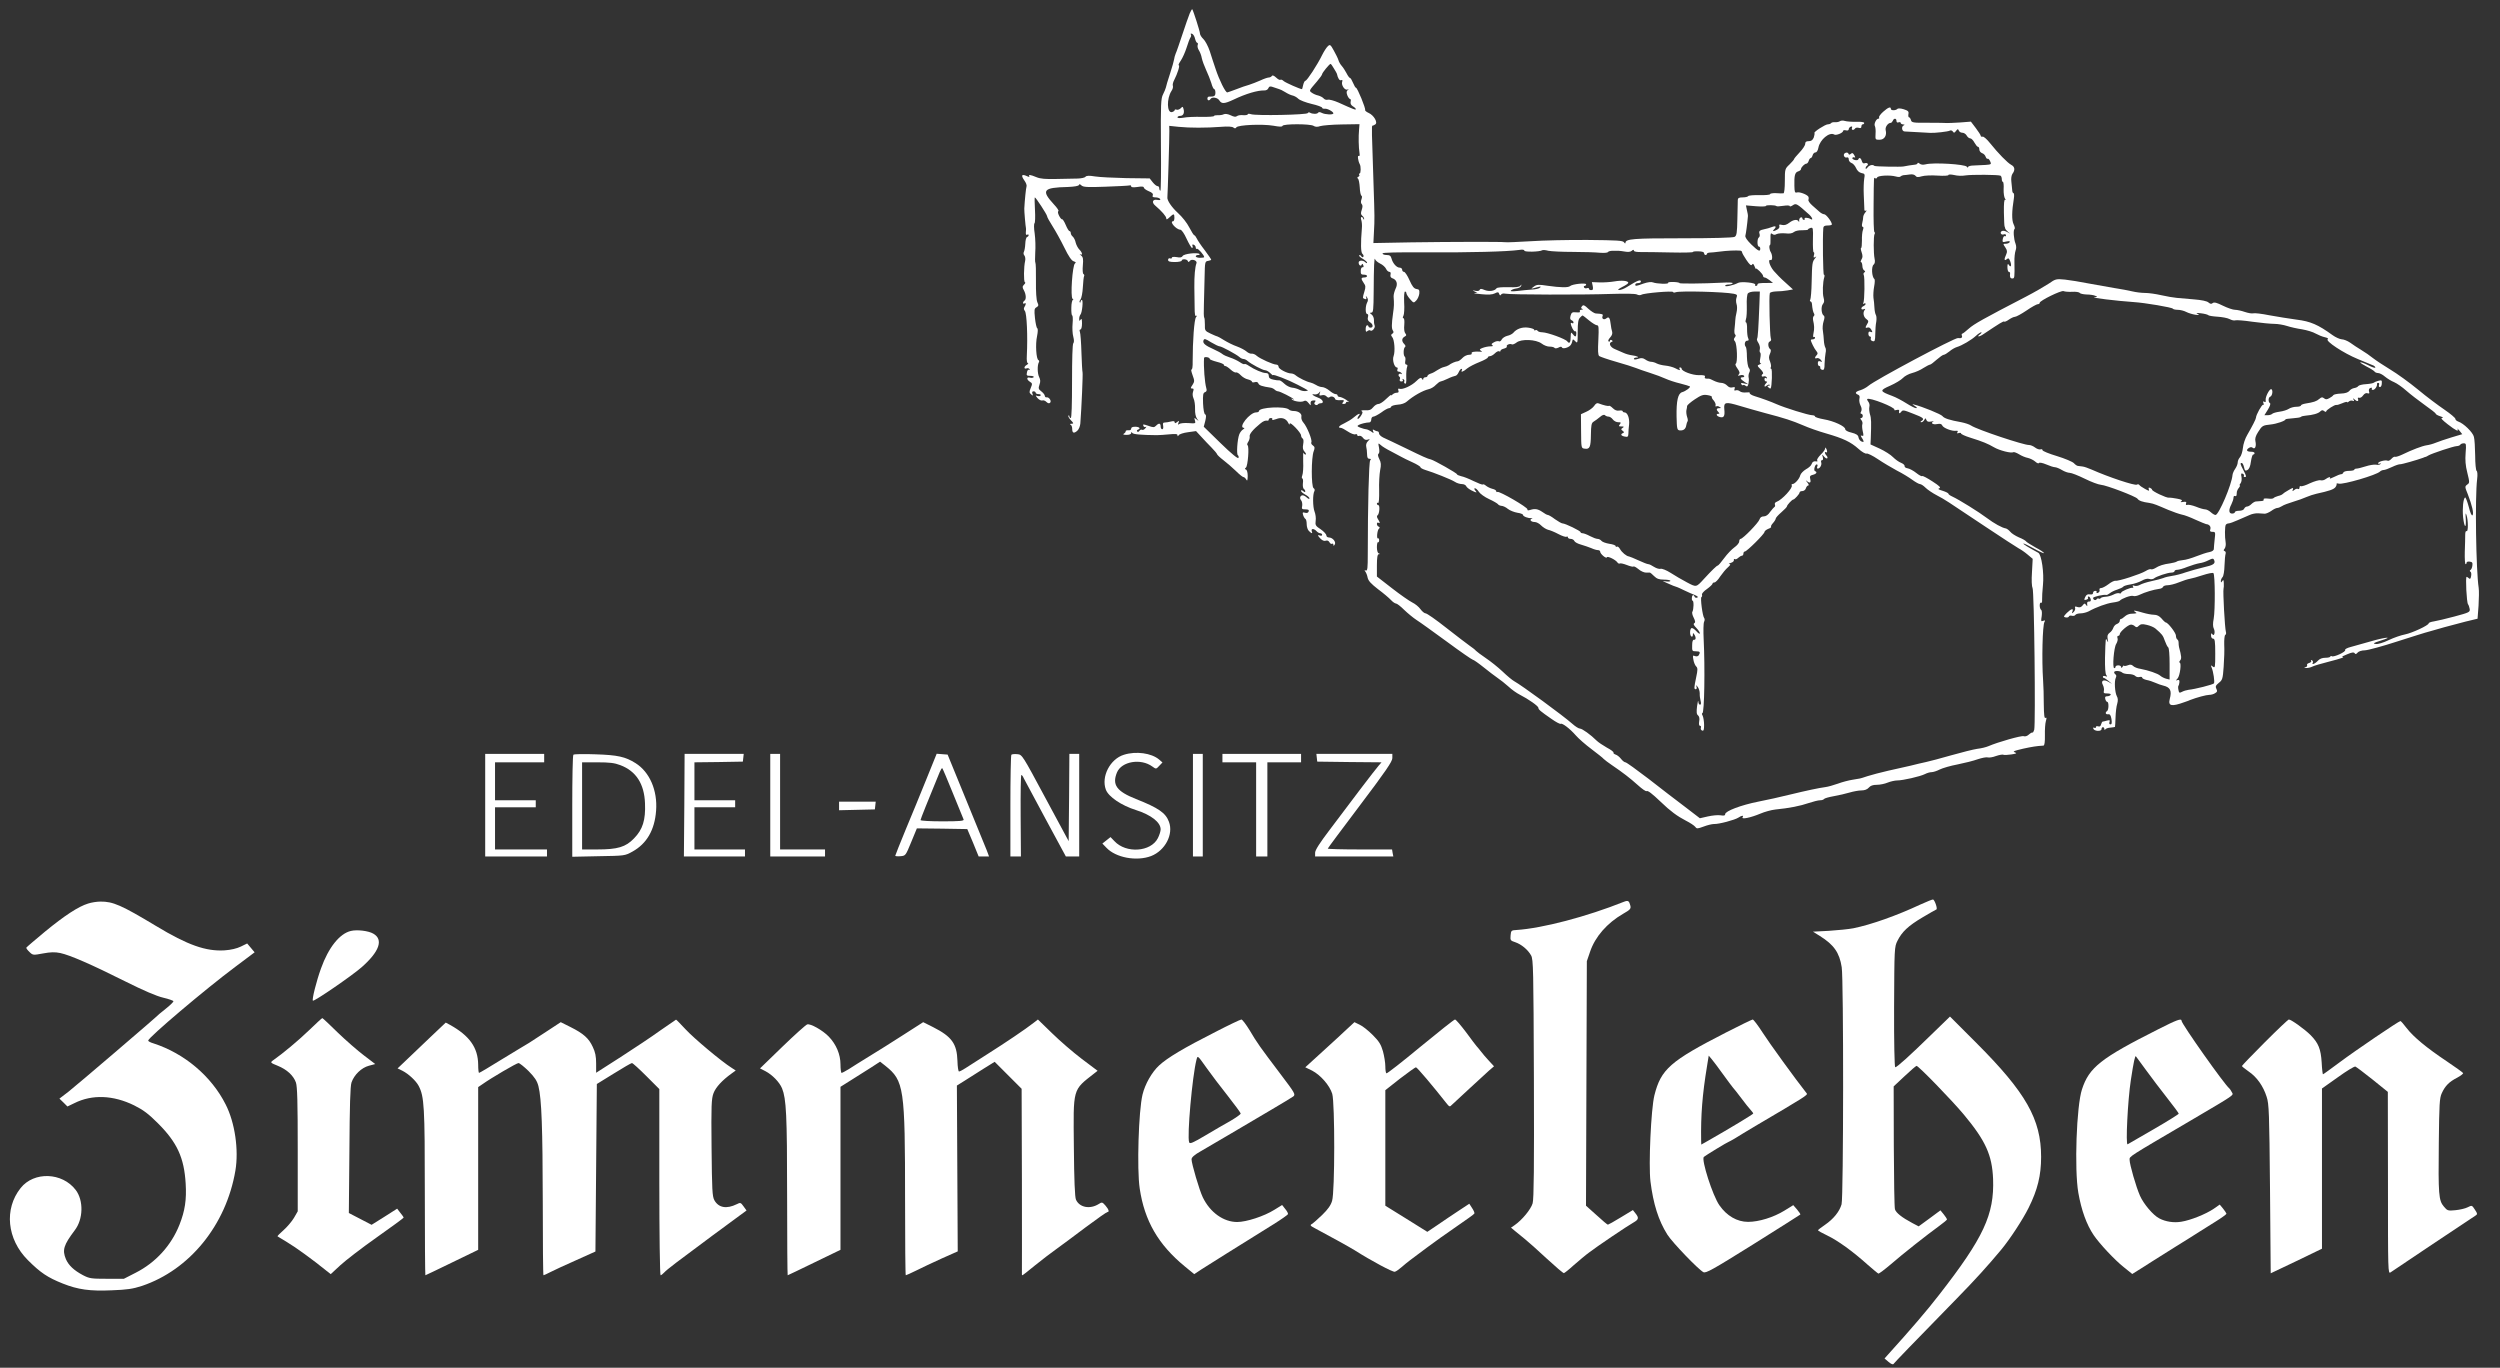<?xml version="1.0" encoding="UTF-8" standalone="no"?>
<!DOCTYPE svg PUBLIC "-//W3C//DTD SVG 1.1//EN" "http://www.w3.org/Graphics/SVG/1.1/DTD/svg11.dtd">
<svg width="100%" height="100%" viewBox="0 0 1773 970" version="1.1" xmlns="http://www.w3.org/2000/svg" xmlns:xlink="http://www.w3.org/1999/xlink" xml:space="preserve" xmlns:serif="http://www.serif.com/" style="fill-rule:evenodd;clip-rule:evenodd;stroke-linejoin:round;stroke-miterlimit:2;">
    <rect x="0" y="0" width="1773" height="970" fill="#333333" stroke="none"/>
    <g id="ArtBoard1" transform="matrix(0.866,0,0,0.791,0.942,1.051)">
        <rect x="-1.087" y="-1.33" width="2046.19" height="1225.85" style="fill:none;"/>
        <g transform="matrix(0.115,0,0,-0.126,-161.491,1342.4)">
            <path d="M9867,10569C9859,10550 9836,10483 9815,10420C9794,10357 9773,10295 9767,10283C9762,10271 9757,10253 9756,10243C9755,10233 9742,10187 9727,10141C9712,10095 9698,10050 9697,10041C9695,10032 9686,10011 9677,9993C9662,9964 9660,9925 9662,9631C9664,9450 9662,9304 9658,9307C9653,9309 9650,9318 9650,9326C9650,9334 9645,9340 9638,9340C9631,9340 9616,9352 9604,9367L9582,9395L9416,9397C9325,9399 9224,9404 9193,9409C9151,9416 9132,9415 9125,9407C9120,9400 9095,9395 9070,9394C9045,9394 8977,9392 8919,9391C8841,9389 8803,9392 8775,9404C8732,9422 8716,9424 8725,9410C8729,9404 8720,9405 8706,9412C8670,9428 8664,9417 8689,9381C8701,9365 8708,9346 8705,9338C8701,9327 8692,9240 8689,9180C8688,9165 8698,9050 8701,9040C8702,9037 8701,9024 8700,9011C8699,8997 8702,8990 8709,8994C8715,8998 8720,8997 8720,8991C8720,8986 8715,8980 8709,8978C8702,8976 8697,8954 8696,8929C8695,8905 8690,8879 8686,8872C8682,8865 8683,8853 8690,8846C8696,8838 8698,8821 8695,8808C8685,8767 8684,8660 8693,8657C8699,8655 8696,8647 8687,8639C8675,8626 8674,8620 8686,8599C8702,8570 8704,8534 8690,8525C8685,8522 8680,8514 8680,8509C8680,8503 8685,8502 8690,8505C8702,8513 8703,8500 8690,8480C8684,8471 8685,8461 8693,8452C8707,8435 8714,8272 8707,8133C8705,8101 8708,8080 8715,8080C8720,8080 8717,8075 8708,8069C8686,8057 8684,8036 8705,8043C8713,8047 8722,8044 8726,8038C8730,8032 8729,8030 8723,8033C8717,8037 8710,8029 8708,8015C8703,7993 8706,7990 8732,7990C8748,7990 8759,7986 8756,7981C8753,7976 8741,7974 8730,7977C8704,7984 8704,7964 8729,7948C8747,7937 8747,7933 8735,7904C8723,7875 8724,7870 8738,7858C8751,7847 8753,7847 8747,7863C8743,7874 8745,7880 8755,7880C8763,7880 8770,7876 8770,7870C8770,7865 8779,7860 8791,7860C8802,7860 8809,7856 8805,7850C8802,7845 8792,7844 8782,7847C8767,7853 8768,7850 8784,7831C8795,7819 8810,7812 8818,7815C8825,7818 8839,7813 8847,7804C8858,7794 8866,7792 8873,7799C8885,7811 8865,7841 8847,7837C8841,7836 8836,7841 8835,7848C8835,7855 8824,7869 8811,7879C8790,7895 8788,7901 8797,7927C8805,7948 8804,7963 8795,7981C8782,8006 8781,8067 8793,8087C8797,8093 8795,8100 8790,8102C8774,8107 8767,8216 8780,8273C8786,8303 8787,8326 8781,8329C8776,8332 8769,8365 8765,8401C8759,8460 8760,8469 8776,8478C8791,8487 8792,8492 8782,8514C8775,8530 8771,8587 8772,8665C8773,8734 8771,8792 8768,8795C8765,8798 8765,8831 8767,8868C8770,8905 8768,8966 8763,9003C8757,9040 8757,9073 8762,9076C8766,9079 8768,9121 8765,9171C8762,9220 8762,9260 8764,9260C8771,9260 8850,9139 8851,9127C8851,9120 8869,9088 8890,9055C8911,9022 8949,8954 8974,8903C9004,8841 9026,8809 9041,8805C9056,8800 9059,8796 9050,8790C9032,8779 9016,8549 9033,8538C9039,8534 9041,8530 9035,8530C9030,8530 9024,8505 9024,8475C9023,8445 9026,8420 9030,8420C9034,8420 9036,8394 9033,8363C9030,8331 9032,8289 9038,8268C9044,8245 9044,8228 9038,8222C9032,8216 9029,8109 9029,7951C9029,7786 9026,7690 9020,7690C9014,7690 9010,7695 9010,7702C9010,7708 9007,7710 9003,7707C9000,7703 9007,7689 9020,7675C9042,7652 9042,7650 9024,7649C9014,7649 9011,7646 9018,7643C9024,7641 9030,7628 9030,7615C9030,7583 9041,7578 9065,7598C9077,7608 9086,7630 9088,7650C9097,7767 9107,8005 9104,8014C9102,8020 9098,8084 9096,8155C9094,8227 9089,8293 9085,8303C9081,8313 9082,8320 9089,8320C9095,8320 9100,8338 9100,8363C9100,8394 9097,8401 9090,8390C9082,8378 9080,8379 9080,8396C9080,8407 9084,8420 9089,8426C9101,8439 9110,8530 9099,8530C9094,8530 9090,8525 9090,8518C9090,8512 9087,8510 9084,8513C9080,8517 9083,8526 9090,8534C9096,8543 9104,8581 9106,8620C9108,8659 9112,8695 9115,8700C9118,8705 9116,8711 9110,8715C9105,8718 9103,8745 9106,8776C9110,8822 9108,8835 9093,8847C9083,8855 9081,8859 9088,8855C9107,8845 9102,8868 9081,8889C9071,8899 9059,8922 9055,8938C9052,8955 9042,8974 9034,8981C9026,8987 9020,8999 9020,9006C9020,9014 9016,9020 9011,9020C9006,9020 8994,9040 8984,9064C8974,9088 8962,9106 8959,9104C8955,9102 8945,9113 8937,9129C8928,9146 8926,9160 8932,9162C8937,9164 8923,9186 8900,9210C8807,9311 8822,9330 8999,9334C9046,9336 9075,9341 9078,9348C9080,9356 9086,9355 9096,9345C9109,9333 9138,9331 9268,9336C9354,9339 9431,9343 9438,9345C9444,9348 9450,9345 9450,9339C9450,9331 9465,9330 9495,9334C9525,9339 9540,9338 9540,9330C9540,9324 9556,9312 9575,9304C9599,9295 9608,9285 9604,9275C9599,9264 9605,9260 9623,9260C9637,9260 9652,9255 9656,9249C9661,9241 9655,9239 9637,9242C9603,9249 9594,9225 9621,9202C9668,9162 9700,9125 9700,9111C9700,9100 9706,9102 9723,9118C9753,9146 9758,9146 9758,9115C9758,9101 9754,9090 9749,9090C9719,9090 9770,9031 9800,9030C9809,9030 9828,9003 9845,8965C9862,8929 9879,8900 9884,8900C9888,8900 9890,8907 9887,8914C9883,8924 9886,8927 9896,8923C9903,8920 9910,8911 9910,8903C9910,8895 9914,8891 9918,8894C9926,8899 9970,8849 9970,8835C9970,8832 9957,8830 9940,8830C9924,8830 9910,8835 9910,8840C9910,8846 9917,8850 9927,8850C9936,8850 9940,8853 9937,8857C9923,8870 9825,8859 9817,8843C9810,8832 9799,8830 9774,8835C9753,8838 9740,8837 9740,8831C9740,8825 9734,8823 9727,8826C9719,8829 9713,8824 9713,8815C9713,8804 9725,8800 9762,8800C9788,8800 9810,8805 9810,8810C9810,8824 9847,8822 9853,8808C9857,8798 9860,8798 9867,8807C9880,8826 9923,8811 9915,8791C9905,8765 9899,8701 9900,8620C9901,8579 9902,8515 9902,8478C9902,8429 9905,8412 9913,8417C9920,8421 9920,8417 9912,8408C9899,8392 9888,8239 9888,8092C9889,8058 9885,8032 9880,8035C9875,8038 9878,8021 9887,7996C9902,7955 9902,7950 9887,7926C9872,7904 9872,7900 9884,7900C9896,7900 9897,7895 9891,7878C9886,7863 9887,7846 9894,7830C9901,7816 9906,7783 9905,7755C9904,7723 9910,7698 9919,7685C9934,7666 9934,7666 9916,7680C9899,7694 9898,7693 9904,7673C9911,7651 9909,7650 9858,7654C9829,7656 9799,7653 9792,7647C9783,7640 9781,7642 9787,7656C9793,7673 9792,7673 9777,7661C9764,7651 9760,7651 9760,7660C9760,7668 9752,7670 9733,7665C9717,7661 9698,7658 9689,7658C9677,7658 9674,7652 9678,7634C9680,7620 9678,7610 9671,7610C9665,7610 9660,7619 9660,7630C9660,7654 9647,7656 9627,7635C9614,7622 9607,7622 9571,7635C9536,7647 9532,7647 9537,7634C9540,7627 9547,7623 9554,7627C9560,7631 9559,7626 9551,7617C9544,7608 9533,7603 9528,7606C9522,7610 9514,7606 9509,7599C9505,7592 9497,7589 9493,7594C9489,7599 9491,7605 9498,7607C9520,7615 9510,7627 9480,7628C9460,7628 9450,7624 9450,7614C9450,7606 9442,7601 9431,7603C9420,7604 9411,7601 9411,7596C9412,7591 9406,7583 9398,7579C9389,7573 9396,7570 9418,7570C9437,7570 9450,7575 9450,7583C9450,7591 9453,7592 9458,7584C9464,7574 9519,7569 9633,7568C9650,7568 9691,7571 9723,7574C9765,7578 9780,7577 9780,7568C9780,7558 9782,7558 9789,7568C9793,7575 9823,7585 9855,7589L9912,7597L9949,7557C9969,7535 10002,7500 10023,7479C10043,7459 10060,7438 10061,7434C10061,7429 10082,7409 10107,7390C10132,7371 10172,7336 10196,7313C10220,7289 10244,7270 10249,7270C10255,7270 10264,7262 10269,7253C10277,7239 10279,7244 10280,7277C10280,7301 10275,7320 10268,7323C10258,7327 10258,7330 10267,7337C10281,7347 10292,7488 10279,7496C10274,7499 10276,7510 10284,7521C10291,7532 10296,7549 10294,7558C10290,7574 10316,7607 10369,7650C10392,7669 10405,7674 10423,7671C10427,7671 10430,7674 10430,7680C10430,7685 10437,7690 10446,7690C10454,7690 10458,7685 10455,7679C10451,7673 10462,7675 10482,7682C10520,7698 10553,7688 10569,7655C10575,7642 10579,7640 10579,7650C10580,7668 10660,7586 10660,7566C10660,7558 10665,7548 10671,7544C10678,7540 10679,7524 10675,7503C10670,7477 10673,7463 10686,7449C10695,7439 10698,7430 10692,7430C10686,7430 10680,7436 10677,7443C10675,7449 10674,7421 10675,7380C10677,7340 10674,7296 10669,7283C10664,7270 10664,7260 10669,7260C10673,7260 10676,7245 10673,7226C10671,7207 10674,7189 10680,7185C10685,7182 10690,7174 10690,7168C10690,7161 10684,7162 10675,7170C10665,7178 10660,7179 10660,7171C10660,7165 10674,7154 10690,7145C10707,7136 10720,7124 10720,7118C10720,7112 10712,7114 10702,7123C10692,7133 10678,7140 10672,7140C10654,7140 10647,7120 10660,7105C10667,7097 10670,7079 10668,7065C10663,7043 10666,7040 10691,7040C10712,7040 10718,7036 10714,7025C10710,7015 10701,7012 10688,7016C10671,7021 10669,7019 10675,6998C10679,6986 10687,6974 10691,6972C10696,6970 10700,6953 10700,6935C10700,6916 10707,6894 10716,6886C10736,6866 10744,6866 10736,6885C10733,6894 10736,6900 10744,6900C10751,6900 10763,6893 10770,6885C10777,6877 10789,6870 10796,6870C10804,6870 10810,6865 10810,6859C10810,6853 10803,6850 10795,6854C10775,6861 10776,6854 10800,6830C10812,6818 10826,6813 10836,6817C10846,6821 10856,6817 10862,6806C10867,6797 10875,6792 10881,6795C10886,6799 10890,6795 10890,6788C10890,6778 10893,6779 10900,6790C10911,6808 10885,6840 10858,6840C10848,6840 10840,6847 10840,6855C10840,6863 10822,6883 10800,6898C10763,6922 10760,6928 10764,6959C10767,6977 10763,7007 10756,7024C10743,7057 10742,7149 10755,7170C10759,7177 10757,7186 10749,7191C10732,7201 10732,7409 10750,7454C10759,7477 10758,7485 10744,7495C10734,7501 10730,7512 10733,7517C10742,7531 10702,7629 10677,7657C10666,7669 10660,7687 10662,7698C10668,7720 10642,7740 10607,7740C10594,7740 10580,7744 10574,7750C10548,7776 10360,7767 10360,7739C10360,7734 10351,7730 10340,7730C10295,7730 10209,7621 10253,7620C10259,7620 10257,7615 10247,7609C10237,7603 10225,7587 10220,7574C10206,7538 10199,7432 10210,7425C10215,7422 10217,7413 10214,7406C10211,7398 10165,7435 10088,7510L9967,7628L9978,7670C9985,7701 9985,7712 9977,7716C9970,7718 9964,7750 9962,7794C9960,7855 9962,7869 9976,7874C9988,7878 9990,7887 9985,7903C9974,7942 9965,8053 9969,8117C9970,8129 10010,8123 10010,8110C10010,8106 10033,8097 10060,8090C10088,8083 10110,8074 10110,8069C10110,8064 10115,8060 10120,8060C10126,8060 10143,8049 10158,8035C10173,8021 10190,8012 10196,8014C10203,8017 10218,8008 10230,7995C10242,7982 10265,7968 10281,7965C10297,7961 10310,7954 10310,7949C10310,7943 10319,7942 10330,7945C10343,7949 10352,7946 10356,7936C10361,7922 10383,7915 10443,7906C10452,7905 10466,7898 10472,7892C10479,7885 10490,7880 10496,7880C10509,7880 10599,7835 10609,7823C10612,7820 10608,7820 10600,7825C10590,7830 10588,7830 10595,7822C10609,7808 10664,7800 10681,7811C10691,7817 10701,7812 10713,7797C10729,7777 10730,7777 10728,7794C10726,7807 10732,7814 10747,7815C10764,7816 10767,7814 10759,7804C10752,7796 10753,7790 10761,7785C10767,7781 10775,7781 10779,7786C10782,7791 10792,7795 10800,7795C10827,7795 10815,7823 10783,7834C10746,7847 10726,7864 10755,7858C10766,7856 10781,7861 10788,7870C10798,7883 10799,7882 10793,7866C10788,7850 10790,7848 10808,7852C10820,7856 10834,7852 10841,7844C10849,7835 10857,7833 10864,7839C10876,7849 10900,7840 10903,7824C10904,7819 10920,7816 10938,7817C10966,7819 10970,7816 10960,7804C10950,7793 10951,7790 10964,7790C10973,7790 10980,7794 10980,7800C10980,7805 10988,7807 10998,7804C11007,7800 11000,7807 10982,7819C10964,7831 10943,7840 10935,7840C10927,7840 10920,7845 10920,7850C10920,7856 10914,7860 10906,7860C10898,7860 10878,7871 10862,7885C10845,7899 10822,7910 10811,7910C10799,7910 10779,7917 10767,7925C10754,7933 10735,7941 10725,7943C10702,7947 10642,7976 10620,7995C10612,8002 10598,8007 10590,8007C10561,8007 10500,8039 10500,8054C10500,8063 10493,8070 10484,8070C10461,8070 10368,8112 10345,8132C10335,8142 10318,8149 10309,8148C10300,8146 10283,8153 10272,8163C10261,8173 10231,8189 10204,8199C10177,8208 10136,8229 10113,8243C10089,8258 10068,8270 10065,8270C10062,8270 10040,8279 10017,8290C9975,8310 9974,8312 9975,8356C9975,8381 9973,8403 9970,8405C9967,8407 9966,8448 9968,8497C9969,8545 9972,8635 9973,8695C9975,8801 9976,8805 9998,8808C10010,8810 10020,8814 10020,8817C10020,8820 9999,8850 9974,8884C9948,8917 9923,8955 9917,8968C9911,8980 9904,8990 9900,8990C9896,8990 9880,9015 9864,9046C9848,9078 9813,9122 9783,9149C9739,9189 9704,9240 9708,9261C9710,9274 9723,9698 9722,9732L9721,9769L9788,9762C9867,9754 9985,9754 10090,9762C10138,9766 10170,9764 10178,9757C10188,9749 10194,9750 10199,9758C10210,9776 10386,9783 10462,9770C10507,9762 10525,9761 10528,9769C10533,9784 10725,9784 10749,9769C10761,9761 10776,9760 10796,9767C10812,9772 10881,9778 10950,9779L11076,9781L11073,9743C11068,9693 11070,9612 11076,9577C11079,9558 11077,9551 11070,9555C11060,9561 11066,9518 11078,9496C11087,9481 11086,9430 11077,9430C11072,9430 11071,9426 11074,9421C11078,9416 11074,9409 11068,9407C11059,9403 11059,9399 11065,9393C11071,9389 11076,9360 11078,9330C11079,9300 11085,9274 11090,9272C11095,9270 11095,9259 11090,9246C11085,9231 11085,9219 11092,9212C11099,9205 11099,9192 11092,9171C11084,9148 11085,9139 11096,9129C11104,9123 11110,9112 11109,9106C11109,9099 11107,9100 11103,9108C11094,9130 11080,9121 11089,9098C11093,9085 11095,9059 11093,9040C11084,8933 11085,8868 11097,8858C11104,8852 11107,8843 11104,8838C11100,8832 11094,8833 11089,8841C11085,8848 11078,8851 11074,8848C11070,8844 11081,8833 11099,8823C11116,8813 11130,8801 11130,8796C11130,8790 11125,8791 11118,8798C11101,8815 11070,8813 11070,8796C11070,8777 11087,8766 11092,8782C11095,8790 11099,8788 11103,8777C11107,8767 11105,8761 11098,8763C11091,8764 11085,8753 11085,8738C11084,8715 11088,8710 11107,8710C11120,8710 11130,8706 11130,8700C11130,8695 11121,8690 11110,8690C11086,8690 11085,8682 11106,8651C11120,8632 11121,8622 11111,8590C11097,8543 11097,8543 11114,8537C11125,8533 11127,8536 11124,8548C11119,8563 11120,8563 11130,8548C11138,8535 11138,8525 11130,8511C11117,8485 11117,8430 11131,8430C11138,8430 11140,8421 11136,8407C11132,8391 11137,8381 11150,8372C11174,8358 11176,8333 11155,8333C11147,8333 11140,8337 11140,8342C11140,8346 11136,8350 11130,8350C11125,8350 11120,8338 11120,8324C11120,8303 11123,8300 11133,8309C11141,8315 11150,8317 11153,8313C11165,8302 11191,8333 11184,8349C11180,8358 11178,8376 11179,8389C11179,8402 11172,8419 11163,8426C11148,8437 11147,8439 11161,8440C11174,8440 11176,8461 11177,8588C11178,8769 11181,8840 11187,8820C11189,8812 11205,8798 11223,8789C11241,8781 11259,8764 11265,8752C11270,8740 11281,8730 11289,8730C11297,8730 11300,8723 11297,8710C11294,8698 11298,8689 11309,8685C11341,8675 11351,8645 11333,8610C11325,8592 11318,8567 11319,8554C11323,8502 11322,8483 11315,8435C11304,8356 11304,8326 11314,8312C11321,8303 11319,8296 11310,8290C11299,8283 11299,8279 11309,8266C11325,8247 11331,8164 11319,8131C11308,8104 11324,8050 11342,8050C11348,8050 11350,8043 11346,8035C11343,8026 11346,8020 11355,8020C11362,8020 11372,8015 11376,8008C11380,8002 11379,8000 11372,8004C11366,8007 11359,8006 11356,8001C11352,7996 11354,7989 11359,7985C11365,7982 11367,7973 11363,7965C11360,7955 11364,7950 11375,7950C11385,7950 11388,7955 11384,7962C11380,7969 11381,7970 11389,7966C11395,7962 11398,7955 11395,7950C11392,7945 11394,7938 11400,7935C11408,7930 11411,7946 11409,7982C11408,8011 11411,8043 11415,8053C11419,8064 11418,8070 11410,8070C11402,8070 11399,8079 11402,8095C11405,8109 11403,8123 11399,8126C11387,8133 11388,8187 11400,8195C11406,8199 11404,8207 11395,8216C11375,8236 11376,8257 11397,8269C11411,8276 11412,8281 11402,8293C11395,8301 11392,8325 11395,8354C11397,8381 11395,8400 11389,8400C11383,8400 11383,8406 11389,8418C11394,8427 11397,8470 11394,8513C11392,8559 11395,8590 11400,8590C11406,8590 11410,8584 11410,8578C11410,8571 11422,8552 11436,8536C11461,8508 11462,8507 11480,8526C11490,8536 11500,8559 11502,8575C11504,8600 11501,8606 11482,8608C11464,8611 11452,8626 11432,8671C11418,8703 11400,8730 11393,8730C11386,8730 11380,8737 11380,8745C11380,8753 11372,8760 11362,8760C11340,8760 11313,8791 11304,8825C11299,8844 11291,8850 11269,8850C11253,8850 11240,8855 11240,8861C11240,8868 11340,8870 11558,8869C11858,8867 12129,8874 12213,8886C12237,8890 12250,8888 12250,8881C12250,8870 12359,8872 12378,8884C12383,8887 12402,8885 12421,8880C12440,8876 12518,8872 12595,8872C12672,8872 12759,8869 12787,8866C12816,8864 12842,8865 12845,8871C12849,8876 12863,8880 12878,8880L12920,8880C12928,8880 12950,8877 12968,8874C12988,8870 13006,8872 13015,8880C13025,8889 13030,8889 13030,8881C13030,8874 13051,8870 13088,8871C13119,8871 13214,8870 13297,8868C13381,8866 13450,8868 13450,8871C13450,8875 13468,8877 13490,8876C13515,8876 13530,8871 13530,8863C13530,8856 13535,8850 13540,8850C13546,8850 13550,8854 13550,8858C13550,8862 13558,8866 13568,8867C13577,8867 13610,8870 13640,8874C13690,8881 13756,8884 13788,8881C13794,8880 13800,8876 13800,8871C13800,8865 13814,8840 13831,8815C13854,8781 13865,8772 13871,8781C13877,8791 13882,8788 13889,8770C13894,8756 13899,8748 13899,8752C13900,8763 13950,8714 13950,8701C13950,8695 13955,8690 13961,8690C13967,8690 13983,8681 13996,8671L14021,8651L13983,8651C13922,8651 13910,8649 13910,8639C13910,8634 13905,8630 13899,8630C13894,8630 13891,8634 13894,8639C13902,8652 13795,8663 13773,8652C13741,8635 13680,8621 13680,8631C13680,8636 13691,8640 13704,8640C13718,8640 13731,8644 13734,8649C13737,8654 13704,8656 13657,8653C13525,8646 13352,8645 13355,8650C13357,8653 13338,8657 13314,8658C13289,8659 13271,8656 13274,8652C13280,8641 13191,8645 13166,8655C13154,8660 13129,8657 13099,8647C13044,8627 13040,8627 13040,8640C13040,8646 13049,8650 13060,8650C13071,8650 13080,8655 13080,8660C13080,8679 13057,8670 12980,8622C12961,8610 12936,8600 12925,8601C12911,8601 12919,8608 12948,8623C12971,8634 12990,8647 12990,8652C12990,8667 12943,8671 12891,8662C12862,8657 12814,8654 12785,8655L12731,8657L12737,8629C12741,8607 12739,8600 12726,8600C12717,8600 12710,8604 12710,8610C12710,8615 12704,8617 12696,8614C12688,8611 12679,8613 12675,8619C12672,8625 12674,8630 12679,8630C12685,8630 12690,8635 12690,8641C12690,8654 12591,8643 12576,8629C12563,8617 12507,8618 12416,8631C12352,8641 12338,8640 12319,8626C12292,8607 12294,8607 12339,8620C12366,8627 12371,8627 12362,8618C12355,8611 12329,8605 12302,8604C12276,8602 12230,8598 12200,8594C12162,8590 12148,8591 12155,8598C12161,8604 12178,8610 12194,8612C12210,8614 12225,8622 12227,8630C12231,8642 12230,8642 12222,8632C12216,8622 12190,8619 12136,8621C12091,8622 12055,8619 12052,8613C12039,8594 11999,8588 11967,8601C11944,8611 11935,8611 11932,8602C11930,8595 11918,8592 11902,8595C11879,8600 11878,8599 11895,8591L11915,8581L11895,8579C11884,8578 11907,8574 11945,8571C11993,8566 12023,8568 12040,8577C12061,8588 12066,8587 12071,8573C12075,8561 12079,8560 12084,8568C12088,8575 12101,8578 12113,8575C12144,8567 12670,8566 12869,8573C12969,8576 13041,8575 13052,8569C13062,8563 13076,8563 13083,8567C13101,8579 13310,8597 13310,8586C13310,8582 13318,8581 13328,8585C13358,8596 13674,8588 13742,8574C13765,8569 13768,8565 13761,8547C13756,8535 13757,8514 13761,8501C13766,8488 13766,8462 13761,8441C13756,8421 13752,8396 13752,8385C13752,8374 13749,8348 13747,8327C13744,8307 13746,8287 13751,8284C13757,8281 13756,8273 13749,8264C13740,8253 13740,8246 13750,8235C13765,8216 13770,8082 13755,8076C13750,8074 13755,8059 13767,8043C13784,8019 13786,8010 13777,8000C13768,7990 13770,7989 13787,7994C13799,7998 13811,7996 13815,7990C13818,7985 13814,7980 13806,7980C13782,7980 13787,7967 13818,7947L13845,7930L13816,7936C13795,7941 13789,7940 13795,7931C13799,7924 13805,7921 13808,7924C13811,7927 13819,7925 13826,7919C13836,7911 13841,7914 13846,7934C13849,7949 13850,7969 13847,7979C13845,7989 13847,8005 13852,8014C13858,8026 13858,8036 13849,8046C13842,8054 13836,8090 13835,8125C13835,8160 13831,8193 13827,8196C13814,8210 13820,8240 13836,8240C13848,8240 13850,8245 13844,8258C13839,8267 13836,8296 13836,8323C13837,8349 13833,8370 13829,8370C13824,8370 13824,8380 13828,8393C13833,8405 13835,8449 13834,8490C13832,8532 13836,8570 13842,8577C13848,8584 13869,8590 13890,8590L13927,8590L13924,8503C13917,8327 13913,8260 13907,8254C13904,8250 13908,8237 13917,8224C13925,8211 13930,8191 13927,8180C13924,8169 13925,8158 13930,8155C13934,8152 13934,8134 13930,8115C13925,8091 13926,8080 13934,8079C13940,8079 13936,8075 13925,8071C13907,8064 13907,8062 13932,8037C13947,8022 13954,8008 13949,8005C13935,7995 13938,7980 13954,7986C13962,7989 13971,7986 13976,7979C13980,7971 13979,7969 13972,7974C13965,7978 13960,7975 13960,7966C13960,7957 13965,7950 13972,7950C13981,7950 13981,7947 13972,7938C13955,7921 13957,7905 13975,7920C13984,7927 13993,7930 13997,7926C14000,7923 13997,7920 13990,7920C13979,7920 13979,7917 13988,7908C13994,7902 14001,7898 14004,7901C14013,7911 14017,8040 14008,8040C14003,8040 14002,8045 14005,8051C14009,8056 14006,8075 14000,8091C13990,8114 13990,8127 13999,8147C14006,8162 14007,8176 14002,8179C13985,8190 13982,8228 13997,8234C14007,8238 14010,8246 14005,8258C13998,8277 13991,8558 13998,8578C14000,8585 14020,8590 14044,8591C14066,8591 14103,8594 14124,8598L14163,8605L14109,8654C14079,8680 14042,8718 14026,8737C13996,8773 13982,8822 14004,8814C14018,8809 14018,8848 14005,8870C13994,8887 13991,8920 13999,8920C14002,8920 14004,8940 14003,8965C14002,9002 14004,9009 14015,9000C14025,8992 14035,8992 14047,8999C14058,9004 14086,9006 14109,9004C14138,9000 14158,9004 14169,9013C14178,9021 14203,9027 14228,9026C14251,9026 14270,9028 14270,9031C14270,9035 14278,9040 14289,9043C14306,9047 14307,9041 14305,8959C14304,8910 14306,8870 14310,8870C14315,8870 14316,8860 14312,8848C14308,8832 14310,8829 14321,8835C14332,8842 14332,8841 14320,8826C14300,8801 14299,8791 14296,8659C14295,8596 14290,8539 14286,8532C14282,8525 14283,8520 14287,8520C14292,8520 14297,8512 14298,8503C14301,8466 14306,8444 14313,8433C14317,8427 14316,8419 14311,8415C14306,8412 14304,8400 14306,8387C14315,8348 14316,8326 14309,8293C14305,8274 14306,8263 14311,8266C14316,8269 14320,8266 14320,8261C14320,8255 14313,8250 14305,8250C14297,8250 14290,8248 14290,8245C14290,8234 14315,8183 14329,8167C14340,8154 14341,8147 14332,8138C14316,8122 14317,8109 14333,8116C14341,8119 14353,8113 14361,8104C14373,8088 14373,8087 14358,8093C14345,8098 14340,8094 14340,8080C14340,8069 14344,8060 14350,8060C14355,8060 14359,8055 14357,8048C14356,8042 14362,8035 14371,8033C14384,8030 14388,8038 14388,8077C14389,8103 14392,8137 14395,8152C14399,8167 14398,8185 14393,8192C14389,8199 14384,8221 14383,8240C14382,8259 14379,8291 14376,8310C14372,8329 14375,8360 14381,8378C14389,8402 14389,8414 14382,8419C14365,8429 14361,8483 14376,8501C14386,8512 14387,8525 14381,8546C14372,8577 14375,8658 14386,8692C14389,8702 14388,8710 14383,8710C14377,8710 14373,8970 14379,9043C14380,9055 14389,9060 14410,9060C14427,9060 14440,9063 14440,9068C14440,9086 14399,9140 14385,9140C14377,9140 14362,9148 14351,9158C14341,9167 14318,9187 14300,9203C14283,9218 14270,9236 14273,9243C14276,9251 14275,9261 14272,9266C14260,9282 14208,9301 14191,9295C14176,9291 14174,9298 14173,9342C14171,9416 14177,9438 14200,9445C14211,9448 14220,9456 14220,9461C14220,9474 14246,9500 14259,9500C14264,9500 14272,9509 14275,9520C14278,9531 14285,9540 14290,9540C14294,9540 14300,9549 14303,9560C14306,9571 14315,9580 14323,9580C14332,9580 14340,9593 14344,9614C14355,9671 14423,9728 14457,9707C14470,9699 14520,9719 14520,9733C14520,9738 14529,9740 14540,9737C14552,9734 14560,9737 14560,9745C14560,9752 14567,9760 14574,9763C14584,9767 14587,9764 14583,9754C14577,9738 14595,9735 14605,9750C14609,9756 14620,9758 14631,9755C14644,9751 14650,9753 14650,9764C14650,9773 14655,9780 14660,9780C14666,9780 14670,9784 14670,9790C14670,9796 14645,9799 14613,9798C14581,9797 14545,9800 14532,9804C14519,9808 14504,9807 14497,9802C14490,9797 14475,9794 14462,9795C14449,9796 14437,9793 14434,9788C14431,9784 14421,9780 14412,9780C14393,9780 14308,9725 14316,9718C14318,9715 14316,9701 14311,9686C14303,9667 14293,9660 14275,9660C14257,9660 14250,9655 14250,9641C14250,9630 14232,9603 14210,9580C14188,9557 14170,9535 14170,9531C14170,9528 14155,9511 14138,9494C14106,9464 14105,9461 14105,9377C14105,9326 14101,9289 14095,9289C14090,9288 14066,9288 14043,9290C14019,9291 14000,9288 14000,9283C14000,9278 13966,9275 13925,9276C13884,9277 13847,9274 13844,9269C13841,9264 13824,9260 13805,9260C13780,9260 13771,9256 13770,9243C13770,9233 13769,9172 13767,9107C13765,9006 13762,8987 13747,8979C13737,8973 13590,8969 13375,8969C13024,8969 12970,8965 12970,8936C12970,8930 12965,8932 12960,8940C12952,8953 12911,8955 12703,8957C12567,8958 12383,8954 12295,8948C12207,8943 12126,8939 12115,8941C12081,8945 11731,8944 11445,8940L11175,8935L11179,9015C11184,9107 11184,9115 11176,9355C11163,9729 11162,9770 11168,9770C11172,9770 11181,9774 11188,9779C11209,9792 11178,9845 11141,9861C11125,9868 11114,9878 11116,9882C11122,9891 11061,10040 11051,10040C11047,10040 11038,10056 11030,10075C11022,10094 11013,10110 11008,10110C11004,10110 10993,10125 10984,10143C10975,10160 10960,10184 10950,10195C10940,10206 10929,10225 10926,10237C10922,10250 10907,10280 10893,10305C10870,10347 10866,10350 10851,10336C10841,10327 10823,10299 10810,10273C10776,10203 10702,10090 10691,10090C10686,10090 10679,10077 10675,10060C10671,10044 10668,10030 10667,10030C10653,10030 10550,10076 10537,10087C10528,10096 10517,10100 10513,10097C10509,10093 10496,10100 10483,10112C10467,10127 10456,10131 10452,10124C10448,10118 10438,10113 10430,10113C10422,10113 10395,10104 10370,10092C10345,10081 10309,10067 10290,10061C10271,10056 10230,10042 10200,10030C10170,10019 10141,10008 10135,10007C10122,10004 10077,10096 10051,10175C10040,10208 10021,10264 10010,10300C9998,10336 9977,10375 9964,10387C9951,10399 9940,10417 9940,10426C9940,10442 9892,10590 9885,10599C9883,10601 9875,10587 9867,10569ZM9905,10389C9909,10373 9916,10360 9920,10360C9925,10360 9927,10353 9924,10345C9920,10337 9924,10320 9932,10307C9940,10295 9950,10270 9953,10251C9957,10232 9971,10194 9984,10166C9997,10138 10014,10096 10021,10073C10027,10049 10037,10030 10042,10030C10046,10030 10050,10019 10050,10005C10050,9981 10042,9976 10004,9977C9998,9977 9993,9971 9993,9964C9993,9948 10006,9946 10015,9960C10026,9977 10065,9971 10078,9950C10094,9924 10114,9925 10180,9956C10268,9998 10350,10022 10398,10021C10410,10020 10423,10027 10426,10035C10433,10052 10440,10053 10472,10041C10485,10036 10500,10032 10505,10030C10511,10029 10529,10020 10547,10009C10564,9998 10588,9987 10599,9985C10610,9983 10629,9973 10640,9962C10651,9951 10694,9935 10735,9925C10776,9916 10810,9903 10810,9898C10810,9893 10818,9890 10828,9891C10846,9894 10890,9870 10890,9858C10890,9846 10831,9849 10808,9861C10795,9868 10785,9869 10781,9862C10774,9852 10741,9852 10723,9863C10717,9867 10710,9865 10708,9860C10704,9847 10336,9840 10303,9852C10290,9856 10280,9856 10280,9851C10280,9846 10265,9844 10248,9845C10230,9847 10210,9844 10203,9838C10195,9831 10181,9833 10159,9844C10140,9853 10121,9856 10111,9852C10102,9847 10083,9844 10068,9845C10052,9845 10040,9843 10040,9839C10040,9835 10001,9832 9953,9833C9904,9834 9846,9832 9823,9827C9795,9823 9780,9823 9780,9830C9780,9835 9789,9840 9799,9840C9821,9840 9831,9860 9823,9889C9818,9907 9816,9908 9803,9894C9794,9886 9781,9881 9774,9884C9766,9887 9760,9886 9760,9881C9760,9876 9751,9870 9741,9867C9704,9858 9702,9963 9737,10017C9746,10030 9750,10046 9747,10054C9744,10061 9748,10080 9757,10096C9780,10141 9799,10200 9789,10200C9784,10200 9791,10215 9804,10234C9816,10252 9835,10294 9845,10326C9855,10359 9867,10390 9872,10397C9877,10404 9879,10414 9875,10419C9872,10426 9875,10427 9884,10424C9892,10421 9902,10405 9905,10389ZM10894,10177C10905,10160 10914,10143 10915,10140C10922,10107 10934,10089 10945,10094C10954,10097 10957,10094 10953,10084C10944,10061 10970,10021 10989,10027C11001,10031 11002,10029 10992,10023C10983,10016 10982,10007 10989,9987C10995,9972 11004,9960 11009,9960C11014,9960 11016,9951 11013,9941C11010,9928 11015,9917 11029,9908C11041,9901 11050,9892 11050,9888C11050,9880 11034,9886 10926,9935C10894,9949 10860,9958 10850,9955C10841,9952 10827,9956 10821,9964C10814,9972 10797,9981 10782,9985C10767,9988 10747,9997 10736,10005C10716,10020 10715,10017 10774,10086C10794,10109 10810,10132 10810,10137C10810,10146 10862,10210 10870,10210C10873,10210 10884,10195 10894,10177ZM14278,9138C14301,9117 14309,9093 14288,9106C14271,9117 14240,9118 14246,9108C14249,9104 14246,9100 14241,9100C14235,9100 14230,9105 14230,9111C14230,9117 14224,9120 14218,9117C14211,9115 14206,9104 14207,9094C14208,9084 14207,9081 14204,9088C14196,9106 14166,9103 14136,9079C14118,9065 14102,9060 14085,9064C14066,9069 14062,9067 14066,9056C14069,9048 14063,9037 14051,9031C14025,9016 14013,9017 14028,9032C14048,9052 14041,9060 14013,9049C13997,9043 13974,9036 13961,9034C13925,9027 13918,9020 13925,9000C13928,8990 13926,8979 13920,8975C13907,8967 13907,8910 13920,8910C13926,8910 13930,8903 13930,8895C13930,8871 13916,8877 13866,8925C13835,8956 13821,8976 13824,8988C13828,9002 13837,9066 13842,9125C13843,9131 13840,9150 13835,9169L13828,9203L13899,9197C13938,9194 13970,9195 13970,9199C13970,9207 14037,9206 14045,9198C14048,9195 14070,9196 14095,9200C14120,9204 14140,9203 14140,9198C14140,9193 14150,9196 14162,9204C14185,9220 14191,9216 14278,9138ZM10080,8200C10094,8200 10198,8144 10221,8124C10229,8116 10243,8110 10250,8110C10257,8110 10271,8104 10279,8096C10304,8074 10387,8030 10404,8030C10413,8030 10429,8021 10440,8010C10451,7999 10460,7992 10460,7995C10460,8004 10566,7963 10635,7927C10721,7882 10717,7885 10693,7882C10681,7880 10661,7884 10648,7891C10635,7898 10612,7905 10596,7906C10580,7908 10555,7920 10540,7935C10525,7949 10509,7960 10504,7958C10499,7957 10480,7959 10463,7963C10439,7968 10430,7975 10430,7990C10430,8004 10423,8010 10409,8010C10385,8010 10328,8035 10289,8061C10275,8071 10260,8077 10257,8074C10254,8070 10239,8077 10223,8088C10208,8098 10177,8113 10155,8120C10133,8127 10108,8138 10100,8145C10092,8152 10065,8167 10040,8178C9977,8206 9958,8222 9965,8242C9971,8257 9977,8255 10019,8229C10046,8213 10073,8200 10080,8200Z" style="fill:white;fill-rule:nonzero;"/>
            <path d="M14805,9869C14786,9852 14773,9834 14776,9829C14779,9824 14777,9820 14771,9820C14756,9820 14738,9782 14746,9768C14750,9761 14753,9737 14751,9713C14749,9671 14749,9670 14779,9670C14814,9670 14833,9700 14823,9739C14818,9759 14839,9790 14858,9790C14864,9790 14870,9797 14874,9805C14881,9825 14900,9824 14900,9804C14900,9794 14906,9790 14915,9794C14923,9797 14930,9795 14930,9790C14930,9784 14938,9780 14948,9779C14958,9779 14960,9776 14953,9773C14933,9766 14937,9730 14958,9729C14967,9728 15009,9726 15050,9724C15091,9722 15132,9719 15140,9719C15171,9717 15269,9728 15280,9735C15287,9739 15296,9736 15301,9729C15309,9717 15313,9718 15324,9733C15336,9748 15338,9749 15344,9735C15347,9727 15358,9720 15369,9720C15380,9720 15394,9711 15400,9700C15406,9689 15417,9680 15425,9680C15433,9680 15446,9667 15455,9650C15464,9634 15475,9620 15480,9620C15486,9620 15490,9611 15490,9601C15490,9590 15499,9579 15509,9575C15520,9572 15532,9560 15535,9549C15539,9539 15545,9532 15549,9535C15554,9537 15562,9529 15567,9517C15577,9496 15575,9494 15536,9491C15514,9490 15476,9488 15453,9487C15429,9487 15410,9482 15410,9476C15410,9470 15406,9471 15401,9478C15390,9496 15160,9510 15107,9495C15090,9491 15074,9492 15065,9500C15057,9507 15050,9508 15050,9503C15050,9498 15042,9494 15033,9493C15017,9492 14963,9483 14950,9480C14933,9476 14748,9479 14743,9484C14731,9496 14707,9490 14694,9473C14687,9463 14680,9460 14680,9467C14680,9473 14685,9482 14690,9485C14705,9495 14692,9510 14674,9503C14664,9499 14657,9505 14653,9519C14647,9541 14634,9547 14628,9530C14627,9525 14615,9523 14603,9526C14590,9530 14583,9536 14586,9541C14589,9546 14596,9547 14602,9544C14608,9540 14607,9547 14600,9559C14591,9576 14585,9579 14575,9570C14565,9562 14561,9562 14558,9571C14556,9578 14547,9581 14537,9577C14527,9573 14523,9565 14526,9555C14530,9546 14539,9541 14546,9544C14555,9547 14560,9542 14560,9530C14560,9520 14569,9509 14579,9505C14590,9502 14605,9485 14612,9469C14620,9450 14634,9437 14651,9433C14675,9429 14676,9425 14670,9391C14667,9371 14665,9321 14667,9280C14669,9239 14671,9195 14671,9182C14670,9166 14674,9161 14683,9166C14689,9170 14688,9165 14679,9154C14670,9144 14663,9128 14663,9120C14663,9111 14660,9092 14656,9077C14652,9061 14654,9050 14660,9050C14666,9050 14666,9041 14661,9028C14656,9015 14653,8981 14654,8952C14654,8924 14652,8900 14648,8900C14644,8900 14646,8886 14652,8869C14660,8845 14660,8832 14651,8819C14645,8808 14643,8800 14647,8800C14652,8800 14656,8788 14657,8774C14657,8759 14663,8744 14670,8740C14679,8735 14679,8731 14671,8726C14665,8722 14663,8714 14667,8708C14675,8693 14673,8524 14664,8509C14660,8501 14661,8500 14668,8504C14675,8508 14680,8507 14680,8502C14680,8496 14673,8490 14665,8486C14657,8483 14650,8476 14650,8469C14650,8463 14657,8461 14666,8464C14679,8469 14680,8467 14673,8458C14659,8440 14665,8408 14687,8393C14702,8382 14702,8376 14692,8360C14676,8334 14677,8327 14695,8334C14704,8337 14714,8331 14721,8318C14731,8300 14730,8298 14716,8303C14705,8308 14700,8304 14700,8290C14700,8279 14705,8270 14711,8270C14717,8270 14720,8264 14717,8256C14714,8248 14719,8240 14730,8237C14746,8233 14748,8239 14749,8287C14749,8316 14752,8356 14756,8375C14759,8393 14758,8415 14754,8422C14749,8429 14744,8453 14743,8475C14742,8497 14739,8529 14736,8546C14734,8564 14736,8599 14741,8626C14746,8652 14747,8676 14743,8679C14724,8693 14720,8768 14737,8781C14746,8789 14749,8803 14744,8824C14736,8861 14736,8986 14744,8999C14748,9004 14747,9011 14743,9013C14738,9016 14736,9101 14737,9202C14739,9417 14738,9403 14749,9396C14754,9392 14760,9395 14762,9401C14767,9416 14853,9420 14894,9409C14911,9404 14926,9404 14929,9409C14933,9413 14942,9417 14950,9418C14958,9418 14978,9421 14995,9423C15013,9426 15028,9422 15035,9414C15043,9403 15053,9402 15080,9410C15099,9416 15150,9418 15193,9415C15236,9412 15270,9414 15270,9419C15270,9424 15287,9424 15311,9419C15334,9413 15369,9412 15389,9416C15431,9423 15629,9422 15642,9414C15646,9411 15650,9400 15650,9389C15650,9379 15654,9370 15658,9370C15662,9370 15665,9346 15663,9318C15662,9289 15667,9259 15673,9251C15680,9242 15680,9239 15674,9243C15667,9247 15664,9219 15665,9152C15666,9099 15668,9054 15670,9053C15671,9051 15673,9046 15674,9040C15674,9035 15684,9023 15695,9014C15714,8999 15714,8999 15689,9013C15674,9022 15658,9025 15650,9020C15633,9010 15646,8989 15665,8997C15673,9000 15680,8997 15680,8990C15680,8984 15676,8981 15671,8984C15666,8987 15660,8978 15657,8964C15653,8941 15655,8939 15683,8946C15703,8950 15710,8949 15706,8941C15702,8935 15690,8930 15678,8930C15658,8930 15658,8929 15675,8904C15689,8883 15690,8873 15681,8853C15665,8819 15667,8805 15685,8820C15697,8830 15701,8828 15710,8805C15722,8774 15714,8757 15700,8780C15693,8791 15690,8786 15690,8763C15690,8745 15695,8730 15700,8730C15706,8730 15710,8724 15709,8718C15706,8693 15710,8683 15725,8683C15741,8683 15742,8688 15740,8801C15739,8831 15743,8867 15748,8881C15754,8896 15754,8914 15748,8930C15735,8962 15730,9029 15741,9035C15745,9038 15742,9053 15734,9069C15720,9097 15721,9161 15736,9253C15739,9273 15738,9290 15733,9290C15729,9290 15724,9300 15724,9313C15723,9325 15720,9352 15718,9373C15715,9395 15719,9418 15726,9428C15746,9454 15743,9478 15718,9491C15691,9505 15624,9574 15567,9645C15545,9673 15521,9694 15514,9692C15506,9690 15500,9693 15500,9698C15500,9703 15484,9728 15465,9753L15430,9799L15353,9793C15310,9790 15268,9789 15260,9789C15252,9790 15192,9791 15127,9791C15017,9790 15008,9792 15003,9810C15000,9821 14994,9830 14989,9830C14985,9830 14983,9840 14985,9853C14989,9871 14983,9877 14952,9887C14929,9894 14911,9895 14906,9889C14893,9877 14860,9877 14860,9890C14860,9908 14841,9901 14805,9869Z" style="fill:white;fill-rule:nonzero;"/>
            <path d="M15984,8646C15955,8627 15881,8584 15819,8552C15518,8396 15452,8359 15415,8326C15393,8306 15372,8290 15368,8290C15364,8290 15363,8283 15366,8275C15371,8262 15361,8255 15338,8259C15314,8262 14745,7959 14700,7919C14686,7907 14660,7893 14643,7888C14607,7878 14601,7866 14626,7856C14637,7852 14640,7843 14636,7827C14633,7814 14637,7793 14644,7779C14653,7762 14654,7747 14648,7736C14642,7726 14643,7720 14650,7720C14655,7720 14660,7713 14660,7705C14660,7697 14655,7690 14649,7690C14641,7690 14641,7685 14650,7675C14657,7667 14660,7654 14657,7646C14654,7639 14655,7616 14660,7595C14667,7565 14666,7560 14654,7564C14643,7568 14643,7564 14656,7545C14665,7531 14668,7520 14664,7520C14647,7520 14632,7535 14629,7555C14626,7569 14612,7578 14580,7586C14553,7592 14535,7602 14535,7611C14535,7631 14454,7669 14382,7681C14348,7687 14320,7696 14320,7701C14320,7706 14310,7710 14299,7710C14274,7710 14103,7763 14045,7789C14012,7804 13936,7832 13895,7844C13868,7852 13851,7863 13855,7869C13857,7873 13846,7874 13829,7872C13813,7870 13793,7873 13785,7880C13777,7887 13764,7890 13756,7887C13745,7883 13743,7886 13747,7897C13752,7910 13749,7912 13732,7908C13719,7904 13705,7909 13694,7921C13685,7931 13666,7940 13653,7940C13640,7940 13616,7947 13600,7955C13583,7964 13568,7970 13565,7970C13538,7969 13531,7972 13536,7983C13539,7993 13529,7996 13494,7995C13447,7994 13370,8023 13370,8041C13370,8046 13365,8050 13359,8050C13354,8050 13352,8046 13355,8040C13363,8027 13358,8027 13323,8045C13307,8053 13276,8061 13254,8063C13232,8065 13205,8072 13193,8078C13181,8085 13163,8090 13153,8090C13143,8090 13124,8097 13112,8106C13094,8118 13083,8119 13060,8111C13042,8105 13030,8105 13030,8111C13030,8116 13038,8120 13047,8120C13075,8120 13053,8132 13018,8136C13000,8138 12972,8146 12955,8154C12939,8161 12910,8174 12893,8181C12860,8195 12848,8224 12872,8232C12881,8235 12881,8238 12872,8244C12865,8248 12860,8246 12860,8240C12860,8234 12856,8232 12850,8235C12844,8238 12849,8250 12861,8263C12874,8277 12879,8292 12875,8305C12871,8316 12867,8339 12865,8357C12860,8402 12852,8414 12835,8400C12817,8385 12799,8396 12807,8415C12812,8429 12808,8431 12758,8434C12748,8435 12725,8450 12706,8467C12678,8494 12670,8497 12661,8486C12652,8475 12652,8471 12662,8467C12670,8464 12668,8461 12657,8461C12647,8460 12642,8455 12645,8449C12650,8442 12641,8440 12619,8442C12591,8445 12586,8441 12579,8418C12574,8399 12576,8390 12586,8386C12594,8383 12600,8376 12600,8370C12600,8364 12596,8362 12590,8365C12576,8374 12578,8357 12593,8326C12601,8312 12610,8303 12613,8307C12617,8310 12620,8304 12620,8292C12620,8265 12612,8264 12594,8288C12582,8303 12581,8301 12580,8269C12580,8227 12571,8215 12556,8235C12543,8253 12416,8299 12378,8300C12363,8300 12348,8305 12345,8310C12341,8316 12334,8318 12329,8315C12324,8311 12320,8313 12320,8318C12320,8323 12301,8330 12278,8333C12235,8339 12195,8325 12171,8296C12164,8288 12145,8278 12129,8275C12113,8271 12095,8260 12089,8249C12084,8238 12074,8232 12069,8236C12063,8239 12047,8237 12034,8229C12016,8220 12013,8214 12022,8208C12031,8203 12026,8200 12008,8200C11993,8200 11969,8195 11953,8189C11931,8181 11929,8177 11940,8169C11952,8162 11951,8160 11935,8162C11895,8165 11869,8160 11875,8150C11878,8144 11870,8140 11856,8140C11842,8140 11821,8130 11810,8118C11798,8105 11783,8095 11777,8094C11760,8093 11728,8079 11712,8066C11704,8061 11689,8055 11678,8053C11667,8051 11646,8041 11631,8031C11617,8021 11595,8009 11583,8006C11570,8002 11560,7994 11560,7989C11560,7984 11553,7980 11545,7980C11537,7980 11530,7974 11530,7968C11530,7959 11527,7959 11521,7969C11514,7981 11506,7977 11481,7953C11448,7920 11383,7890 11361,7898C11351,7901 11349,7898 11353,7886C11357,7875 11354,7870 11342,7870C11332,7870 11319,7865 11312,7858C11305,7851 11300,7849 11300,7853C11300,7856 11284,7844 11265,7825C11246,7806 11222,7790 11211,7790C11200,7790 11183,7779 11173,7766C11158,7748 11146,7743 11116,7745C11096,7746 11084,7744 11091,7739C11101,7733 11099,7725 11086,7705C11076,7690 11066,7681 11063,7684C11060,7687 11063,7696 11070,7705C11090,7729 11068,7723 11036,7695C11020,7681 10990,7663 10969,7653C10931,7636 10918,7620 10943,7620C10950,7620 10972,7608 10993,7594C11014,7580 11038,7571 11046,7574C11054,7577 11060,7575 11060,7569C11060,7563 11066,7560 11073,7563C11081,7566 11093,7560 11101,7549C11110,7536 11121,7532 11134,7536C11153,7542 11153,7542 11136,7525C11125,7514 11121,7499 11124,7486C11127,7474 11130,7450 11130,7433C11130,7409 11135,7400 11146,7400C11158,7400 11160,7397 11152,7388C11143,7376 11135,7073 11135,6722C11135,6622 11133,6601 11121,6605C11111,6609 11110,6607 11117,6598C11123,6591 11131,6571 11134,6554C11139,6531 11159,6510 11208,6472C11246,6444 11287,6409 11300,6395C11313,6381 11329,6370 11336,6370C11343,6370 11369,6350 11394,6325C11419,6301 11459,6268 11482,6253C11506,6238 11603,6168 11699,6098C11795,6027 11878,5970 11883,5970C11888,5970 11923,5946 11959,5917C11995,5888 12041,5853 12060,5840C12079,5827 12114,5800 12137,5779C12159,5758 12196,5732 12218,5721C12279,5690 12350,5640 12350,5628C12350,5616 12362,5605 12443,5549C12474,5527 12504,5511 12509,5514C12520,5521 12575,5479 12616,5432C12635,5410 12685,5366 12728,5334C12770,5302 12810,5271 12815,5264C12821,5258 12848,5237 12875,5219C12953,5166 13001,5129 13058,5078C13088,5051 13115,5032 13120,5035C13129,5041 13158,5019 13221,4959C13289,4893 13340,4856 13400,4825C13430,4810 13460,4790 13467,4781C13478,4766 13483,4767 13527,4783C13553,4793 13586,4801 13600,4801C13633,4799 13750,4830 13775,4847C13799,4863 13814,4864 13804,4849C13794,4832 13862,4846 13931,4875C13961,4888 14009,4901 14036,4904C14137,4914 14217,4930 14274,4950C14307,4961 14343,4970 14356,4970C14369,4970 14381,4974 14384,4979C14387,4984 14419,4993 14453,4999C14488,5005 14539,5017 14566,5025C14593,5033 14631,5040 14650,5040C14673,5040 14692,5047 14703,5060C14715,5074 14732,5080 14760,5080C14782,5080 14817,5087 14838,5096C14858,5104 14889,5111 14905,5111C14945,5111 15068,5139 15102,5156C15117,5164 15138,5170 15150,5170C15161,5170 15187,5178 15208,5189C15228,5199 15286,5216 15335,5225C15385,5235 15449,5251 15479,5262C15509,5272 15541,5278 15550,5275C15559,5272 15586,5276 15609,5285C15633,5293 15656,5297 15661,5294C15666,5291 15691,5292 15717,5296C15753,5301 15760,5305 15745,5310C15728,5316 15732,5319 15765,5328C15814,5341 15877,5353 15910,5356C15924,5357 15940,5358 15947,5359C15954,5360 15958,5384 15957,5433C15956,5472 15959,5518 15964,5534C15970,5555 15970,5561 15961,5556C15953,5551 15950,5577 15949,5652C15949,5709 15947,5787 15944,5825C15934,5967 15940,6218 15954,6239C15961,6250 15959,6252 15945,6247C15929,6240 15928,6244 15934,6279C15937,6302 15936,6321 15930,6325C15925,6328 15920,6342 15920,6356C15920,6370 15924,6379 15929,6375C15935,6372 15938,6382 15937,6397C15936,6413 15939,6459 15943,6500C15952,6588 15933,6718 15910,6731C15838,6770 15800,6793 15804,6797C15806,6799 15840,6783 15879,6761C15918,6739 15950,6725 15950,6729C15950,6734 15923,6752 15890,6769C15858,6787 15828,6806 15824,6811C15821,6817 15797,6831 15771,6841C15746,6852 15718,6870 15710,6881C15701,6892 15687,6902 15680,6904C15652,6908 15595,6940 15543,6979C15489,7020 15344,7110 15298,7131C15282,7138 15270,7147 15270,7151C15270,7156 15251,7165 15229,7172C15199,7181 15192,7186 15205,7190C15218,7195 15207,7206 15156,7239C15119,7263 15087,7280 15083,7277C15080,7273 15061,7283 15041,7299C15021,7315 14993,7330 14980,7332C14966,7334 14956,7341 14958,7348C14959,7355 14948,7365 14933,7371C14917,7377 14892,7395 14876,7411C14860,7428 14817,7455 14781,7472L14715,7502L14717,7544C14721,7658 14721,7688 14711,7717C14706,7735 14704,7758 14707,7770C14710,7781 14707,7797 14700,7805C14693,7814 14689,7822 14692,7825C14706,7839 14895,7765 14885,7749C14882,7745 14889,7744 14900,7747C14912,7750 14920,7749 14919,7744C14915,7722 14921,7718 14933,7733C14944,7749 14950,7748 15018,7721C15092,7693 15102,7684 15078,7669C15069,7663 15069,7660 15077,7660C15084,7660 15093,7667 15098,7676C15106,7691 15108,7691 15113,7676C15118,7664 15127,7661 15147,7665C15163,7668 15169,7667 15162,7664C15140,7654 15160,7641 15190,7647C15212,7651 15221,7648 15226,7637C15233,7619 15295,7595 15324,7599C15336,7601 15340,7598 15334,7589C15329,7580 15332,7579 15343,7583C15353,7586 15360,7585 15360,7580C15360,7575 15388,7562 15423,7551C15516,7522 15551,7507 15594,7482C15633,7459 15718,7437 15733,7447C15737,7449 15755,7443 15773,7432C15790,7421 15819,7409 15836,7406C15853,7402 15877,7390 15888,7380C15900,7369 15912,7364 15915,7370C15918,7375 15940,7371 15966,7360C15991,7349 16019,7340 16028,7340C16037,7340 16060,7331 16078,7320C16096,7309 16121,7300 16133,7300C16146,7300 16194,7281 16241,7258C16287,7235 16339,7216 16355,7215C16395,7212 16602,7133 16616,7116C16626,7101 16653,7092 16700,7086C16714,7084 16736,7078 16750,7072C16764,7067 16803,7050 16836,7036C16870,7022 16913,7007 16931,7003C16950,7000 16994,6983 17030,6966C17066,6950 17100,6936 17105,6935C17127,6934 17141,6917 17135,6899C17130,6884 17134,6880 17151,6880C17171,6880 17172,6877 17166,6828C17163,6799 17160,6768 17160,6759C17160,6748 17148,6740 17128,6736C17110,6733 17068,6719 17035,6706C17002,6693 16959,6680 16940,6679C16921,6677 16900,6673 16895,6668C16889,6664 16869,6659 16850,6656C16802,6650 16769,6639 16743,6622C16731,6615 16717,6611 16712,6614C16707,6617 16690,6611 16674,6601C16638,6579 16478,6527 16459,6532C16451,6533 16429,6523 16409,6507C16389,6492 16366,6480 16357,6480C16347,6480 16343,6474 16346,6466C16349,6459 16344,6450 16335,6446C16326,6443 16322,6444 16325,6450C16328,6456 16324,6460 16316,6460C16307,6460 16300,6454 16300,6446C16300,6436 16292,6433 16278,6435C16261,6438 16252,6433 16244,6416C16235,6396 16235,6393 16251,6397C16262,6400 16267,6406 16264,6411C16261,6416 16263,6420 16268,6420C16273,6420 16280,6412 16283,6401C16286,6389 16282,6383 16271,6384C16260,6385 16256,6378 16258,6365C16260,6348 16259,6348 16250,6360C16241,6373 16238,6373 16226,6357C16216,6344 16205,6340 16189,6345C16173,6351 16168,6349 16172,6339C16175,6331 16170,6318 16162,6310C16148,6297 16147,6298 16153,6313C16163,6338 16145,6334 16113,6303C16088,6277 16088,6275 16105,6271C16116,6269 16126,6272 16128,6278C16129,6283 16139,6286 16149,6283C16159,6280 16171,6283 16174,6289C16178,6295 16195,6300 16212,6300C16228,6300 16254,6307 16268,6314C16324,6345 16397,6371 16440,6377C16465,6380 16487,6386 16490,6390C16502,6405 16570,6430 16585,6424C16594,6420 16615,6424 16633,6433C16668,6450 16731,6469 16769,6474C16783,6475 16796,6482 16798,6488C16800,6495 16815,6500 16830,6500C16846,6500 16883,6509 16912,6521C16941,6533 16976,6544 16990,6546C17004,6548 17045,6560 17082,6572C17119,6584 17153,6591 17157,6586C17169,6575 17170,6323 17159,6262C17152,6228 17153,6204 17160,6191C17172,6167 17162,6131 17149,6152C17143,6161 17140,6159 17140,6143C17140,6129 17146,6120 17155,6120C17167,6120 17170,6102 17170,6014C17170,5915 17169,5909 17153,5921C17138,5933 17137,5933 17144,5915C17157,5885 17167,5812 17161,5802C17155,5793 17024,5760 16980,5756C16966,5754 16945,5748 16934,5742C16915,5732 16912,5733 16908,5755C16905,5768 16905,5782 16908,5785C16911,5788 16914,5800 16915,5811C16916,5825 16912,5829 16901,5825C16888,5820 16888,5822 16902,5837C16919,5856 16931,5950 16916,5950C16912,5950 16913,5957 16920,5965C16931,5978 16930,5994 16912,6060C16910,6068 16909,6083 16909,6092C16909,6102 16905,6112 16899,6115C16894,6119 16890,6130 16890,6142C16890,6161 16833,6235 16818,6235C16815,6235 16801,6247 16788,6263C16772,6281 16755,6290 16734,6290C16717,6290 16681,6297 16654,6305C16597,6322 16579,6324 16600,6310C16616,6300 16613,6299 16568,6297C16555,6296 16536,6288 16526,6278C16515,6268 16503,6260 16498,6260C16494,6260 16490,6254 16490,6246C16490,6238 16481,6229 16471,6225C16460,6222 16448,6209 16444,6197C16440,6185 16429,6169 16418,6162C16403,6151 16400,6140 16404,6117C16409,6092 16408,6090 16401,6105C16389,6129 16389,6128 16385,5985C16384,5914 16387,5870 16394,5861C16403,5849 16402,5848 16388,5853C16378,5856 16370,5855 16370,5850C16370,5844 16373,5840 16378,5840C16382,5840 16396,5830 16410,5819L16435,5798L16409,5813C16375,5833 16353,5821 16370,5790C16376,5778 16380,5759 16377,5749C16373,5733 16377,5730 16402,5730C16419,5730 16429,5726 16425,5720C16422,5715 16411,5710 16400,5710C16387,5710 16383,5705 16387,5690C16390,5679 16396,5670 16401,5670C16413,5670 16412,5613 16400,5605C16384,5595 16389,5579 16407,5582C16420,5584 16426,5576 16431,5548C16435,5520 16433,5510 16424,5510C16416,5510 16413,5516 16417,5527C16422,5540 16419,5542 16399,5537C16386,5533 16372,5530 16369,5530C16365,5530 16360,5521 16357,5510C16354,5497 16347,5492 16336,5496C16327,5499 16320,5497 16320,5490C16320,5484 16315,5482 16309,5486C16302,5490 16299,5487 16302,5479C16308,5461 16360,5458 16360,5476C16360,5484 16365,5490 16370,5490C16376,5490 16380,5484 16380,5478C16380,5470 16383,5469 16388,5475C16392,5481 16408,5486 16424,5487C16440,5488 16454,5491 16456,5492C16457,5494 16459,5525 16460,5560C16461,5596 16466,5639 16472,5657C16478,5679 16478,5696 16469,5711C16455,5738 16450,5819 16462,5842C16467,5852 16466,5861 16460,5865C16455,5868 16450,5875 16450,5881C16450,5894 16494,5892 16507,5879C16513,5873 16534,5868 16554,5868C16573,5868 16594,5862 16600,5855C16606,5848 16620,5844 16630,5847C16641,5850 16650,5848 16650,5842C16650,5837 16664,5830 16681,5826C16698,5823 16726,5814 16743,5806C16761,5798 16786,5789 16800,5786C16850,5774 16862,5750 16846,5690C16833,5640 16859,5635 16950,5668C16958,5671 16967,5674 16970,5675C16973,5676 16982,5679 16990,5683C17039,5702 17107,5720 17127,5720C17140,5720 17159,5725 17169,5732C17185,5741 17186,5748 17178,5763C17170,5779 17173,5787 17195,5805C17221,5825 17224,5834 17230,5921C17234,5973 17236,6043 17234,6077C17233,6112 17236,6143 17241,6146C17247,6149 17249,6159 17246,6168C17238,6194 17224,6456 17229,6475C17231,6481 17232,6499 17231,6515C17230,6538 17228,6542 17220,6530C17211,6517 17210,6517 17210,6531C17210,6539 17216,6552 17222,6558C17229,6565 17235,6601 17236,6641C17237,6679 17241,6717 17244,6725C17246,6732 17244,6741 17237,6743C17228,6746 17228,6750 17237,6761C17243,6769 17247,6789 17244,6805C17237,6845 17238,6919 17245,6930C17249,6936 17258,6940 17265,6940C17273,6940 17303,6951 17332,6964C17361,6977 17399,6993 17415,7000C17432,7008 17459,7013 17475,7012C17492,7011 17513,7010 17523,7009C17532,7009 17553,7018 17569,7029C17585,7041 17604,7050 17612,7050C17619,7050 17634,7056 17645,7063C17656,7071 17692,7084 17725,7094C17758,7104 17801,7119 17820,7128C17839,7136 17871,7147 17890,7151C17982,7171 18014,7182 18026,7198C18033,7207 18036,7218 18034,7221C18032,7225 18039,7226 18050,7223C18081,7215 18318,7284 18343,7309C18349,7315 18361,7320 18369,7320C18378,7320 18405,7330 18430,7342C18455,7354 18480,7362 18487,7361C18497,7360 18607,7391 18650,7407C18658,7411 18667,7414 18670,7414C18673,7415 18681,7419 18687,7423C18709,7437 18869,7490 18889,7490C18900,7490 18912,7495 18915,7500C18918,7506 18930,7510 18940,7510C18957,7510 18958,7504 18953,7441C18949,7392 18952,7351 18965,7301C18982,7232 18982,7228 18964,7216C18947,7203 18947,7200 18968,7149C18999,7069 19013,7009 19002,6998C18996,6992 18986,7015 18975,7059C18965,7097 18953,7127 18949,7125C18936,7116 18929,7047 18935,6984C18944,6907 18958,6898 18954,6973C18951,7012 18953,7019 18959,7000C18972,6964 18972,6877 18960,6885C18954,6889 18950,6878 18950,6858C18950,6840 18949,6786 18947,6737C18946,6689 18948,6650 18953,6650C18957,6650 18960,6655 18960,6661C18960,6667 18970,6670 18983,6668C19000,6666 19004,6660 19001,6640C19000,6626 18993,6612 18988,6609C18981,6605 18981,6600 18988,6596C18993,6593 18995,6579 18992,6565C18989,6546 18984,6542 18977,6549C18971,6555 18963,6560 18960,6560C18951,6560 18960,6377 18970,6365C18974,6360 18980,6344 18982,6331C18985,6309 18979,6306 18875,6278C18815,6262 18748,6246 18728,6243C18707,6240 18690,6234 18690,6229C18690,6215 18572,6160 18521,6150C18494,6145 18442,6127 18406,6110C18367,6091 18329,6080 18313,6082C18290,6085 18295,6089 18345,6105C18446,6136 18388,6133 18278,6101C18222,6085 18156,6066 18132,6060C18109,6054 18092,6045 18095,6039C18103,6027 18014,5986 18000,5995C17994,5998 17990,5997 17990,5993C17990,5988 17974,5984 17955,5984C17932,5984 17913,5977 17900,5962C17880,5940 17853,5931 17865,5949C17868,5954 17865,5962 17859,5966C17852,5970 17850,5969 17853,5963C17857,5957 17850,5950 17839,5947C17827,5944 17821,5937 17824,5931C17827,5926 17822,5919 17813,5917C17800,5914 17801,5912 17818,5911C17831,5911 17850,5915 17861,5921C17873,5927 17925,5943 17978,5956C18067,5979 18097,5989 18074,5991C18069,5991 18085,5999 18110,6009C18143,6023 18157,6025 18163,6016C18168,6008 18174,6009 18183,6020C18190,6029 18212,6037 18236,6037C18258,6038 18362,6066 18466,6100C18570,6133 18673,6166 18695,6171C18717,6177 18764,6190 18800,6201C18836,6211 18904,6229 18951,6241L19038,6262L19045,6354C19048,6405 19049,6462 19046,6481C19027,6604 19019,7128 19035,7255C19039,7287 19037,7311 19031,7314C19026,7318 19021,7366 19021,7423C19020,7479 19017,7539 19012,7556C19005,7588 18938,7653 18900,7665C18889,7669 18880,7677 18880,7684C18880,7691 18845,7720 18803,7749C18760,7778 18674,7842 18613,7893C18551,7944 18463,8007 18418,8034C18372,8062 18317,8098 18295,8115C18273,8133 18235,8159 18210,8174C18185,8189 18150,8212 18131,8226C18112,8239 18085,8250 18071,8250C18057,8251 18027,8264 18005,8280C17903,8354 17848,8378 17750,8390C17698,8397 17611,8411 17556,8421C17502,8432 17450,8438 17441,8435C17431,8432 17404,8437 17380,8445C17357,8453 17326,8460 17311,8460C17296,8460 17258,8473 17225,8489C17181,8511 17162,8516 17152,8508C17143,8500 17135,8501 17122,8512C17112,8522 17072,8530 17020,8534C16973,8538 16917,8543 16895,8545C16873,8547 16824,8555 16785,8564C16747,8573 16695,8580 16670,8580C16645,8580 16605,8585 16580,8591C16555,8597 16497,8608 16450,8615C16403,8623 16320,8638 16265,8648C16210,8659 16136,8671 16100,8675C16037,8681 16033,8680 15984,8646ZM16152,8588C16177,8590 16201,8586 16205,8580C16208,8575 16230,8570 16253,8569C16276,8569 16304,8565 16315,8560C16334,8552 16333,8551 16310,8549C16275,8547 16470,8523 16590,8515C16669,8510 16864,8477 16868,8468C16870,8464 16886,8460 16903,8460C16921,8460 16948,8453 16963,8445C16978,8437 17008,8428 17028,8425C17057,8421 17061,8422 17045,8430C17030,8438 17035,8439 17070,8435C17094,8432 17117,8426 17120,8422C17123,8418 17152,8413 17185,8411C17218,8409 17257,8402 17272,8394C17287,8386 17305,8382 17312,8385C17320,8388 17375,8384 17435,8375C17495,8367 17564,8360 17590,8360C17616,8360 17656,8353 17681,8345C17705,8337 17754,8326 17789,8321C17823,8315 17867,8302 17885,8291C17903,8281 17932,8269 17950,8265C17969,8261 17978,8255 17971,8251C17951,8239 18084,8151 18187,8109C18241,8087 18291,8066 18298,8063C18304,8060 18310,8054 18310,8049C18310,8044 18287,8051 18259,8066C18231,8080 18206,8089 18203,8086C18200,8084 18221,8070 18248,8056C18276,8042 18301,8026 18305,8020C18308,8015 18320,8010 18330,8010C18340,8010 18362,7999 18378,7985C18395,7971 18424,7953 18444,7945C18463,7937 18502,7910 18530,7885C18558,7860 18617,7815 18660,7784C18704,7753 18740,7725 18740,7721C18740,7716 18755,7708 18773,7702C18792,7696 18797,7692 18786,7691C18773,7690 18785,7677 18826,7645C18884,7600 18907,7589 18895,7613C18891,7619 18897,7614 18909,7600L18929,7575L18852,7552C18810,7539 18759,7522 18740,7514C18721,7506 18692,7498 18675,7496C18643,7491 18572,7464 18502,7430C18479,7419 18456,7412 18451,7414C18446,7417 18435,7411 18425,7400C18415,7389 18403,7383 18398,7386C18385,7394 18330,7380 18330,7369C18330,7363 18335,7362 18342,7366C18348,7370 18350,7369 18347,7363C18343,7357 18329,7355 18315,7358C18301,7360 18268,7355 18241,7346C18213,7337 18184,7330 18176,7330C18167,7330 18160,7326 18160,7322C18160,7318 18143,7314 18123,7314C18103,7314 18085,7309 18082,7302C18080,7295 18073,7290 18066,7290C18060,7290 18038,7282 18017,7271C17997,7261 17983,7256 17986,7261C17994,7274 17978,7271 17957,7256C17947,7248 17931,7244 17920,7247C17910,7250 17876,7240 17845,7226C17815,7211 17785,7202 17780,7205C17774,7208 17770,7204 17770,7195C17770,7186 17765,7182 17760,7185C17754,7189 17742,7186 17733,7178C17719,7167 17717,7167 17723,7182C17728,7196 17723,7195 17692,7177C17672,7166 17653,7153 17650,7149C17647,7145 17632,7138 17617,7135C17602,7131 17588,7124 17585,7120C17583,7116 17564,7114 17544,7117C17521,7119 17511,7117 17515,7110C17518,7104 17510,7099 17496,7099C17482,7098 17464,7097 17458,7096C17451,7095 17437,7087 17428,7078C17418,7068 17404,7060 17396,7060C17388,7060 17380,7053 17376,7045C17373,7036 17358,7030 17340,7030C17324,7030 17310,7026 17310,7020C17310,7015 17301,7010 17290,7010C17266,7010 17264,7036 17285,7076C17293,7092 17300,7113 17300,7123C17300,7133 17305,7138 17310,7135C17316,7132 17321,7135 17322,7142C17322,7149 17324,7160 17324,7166C17325,7172 17331,7185 17339,7194C17346,7203 17349,7210 17345,7210C17341,7210 17343,7217 17350,7225C17357,7234 17360,7252 17357,7270C17352,7293 17354,7298 17365,7294C17373,7290 17377,7284 17374,7279C17371,7274 17374,7270 17379,7270C17394,7270 17393,7275 17370,7320C17347,7364 17346,7370 17359,7370C17364,7370 17371,7357 17375,7340C17380,7315 17385,7312 17399,7320C17411,7326 17420,7346 17424,7380C17428,7407 17435,7430 17440,7430C17446,7430 17450,7435 17450,7440C17450,7446 17440,7450 17427,7450C17395,7450 17387,7461 17408,7476C17420,7484 17429,7485 17437,7478C17454,7464 17464,7491 17456,7525C17452,7542 17457,7562 17475,7590C17504,7636 17508,7638 17565,7644C17606,7648 17670,7670 17670,7680C17670,7683 17694,7686 17722,7688C17751,7690 17777,7694 17780,7698C17783,7702 17799,7706 17815,7707C17864,7711 17904,7722 17918,7737C17929,7747 17935,7748 17946,7739C17954,7733 17960,7732 17960,7737C17960,7747 18021,7786 18032,7783C18036,7781 18055,7787 18074,7795C18094,7804 18110,7807 18110,7803C18110,7799 18115,7801 18121,7807C18127,7813 18139,7816 18148,7813C18159,7808 18161,7811 18155,7821C18149,7832 18150,7833 18161,7823C18179,7806 18193,7807 18187,7824C18183,7834 18186,7837 18194,7834C18202,7831 18215,7839 18223,7851C18233,7865 18245,7870 18255,7866C18267,7862 18270,7865 18265,7879C18262,7891 18265,7900 18275,7904C18284,7907 18288,7906 18285,7900C18282,7894 18285,7890 18293,7890C18307,7890 18325,7917 18322,7933C18321,7937 18325,7940 18331,7940C18337,7940 18340,7933 18336,7925C18333,7917 18336,7910 18343,7910C18350,7910 18356,7922 18356,7936C18358,7959 18355,7961 18332,7955C18317,7951 18303,7945 18300,7942C18297,7938 18273,7933 18245,7931C18218,7930 18192,7923 18188,7917C18185,7911 18172,7905 18159,7903C18147,7901 18131,7892 18125,7883C18116,7872 18096,7865 18065,7864C18039,7863 18015,7858 18011,7853C18008,7847 17995,7838 17982,7831C17964,7821 17956,7821 17944,7831C17933,7840 17926,7839 17911,7826C17892,7809 17870,7802 17813,7793C17795,7790 17780,7784 17780,7779C17780,7774 17765,7770 17747,7770C17729,7770 17705,7763 17693,7755C17681,7747 17652,7738 17628,7735C17605,7732 17581,7725 17576,7720C17570,7714 17556,7710 17543,7710L17520,7710L17545,7750C17559,7773 17566,7792 17560,7795C17546,7804 17547,7837 17562,7842C17576,7847 17583,7887 17570,7895C17558,7902 17525,7840 17529,7816C17531,7804 17528,7800 17519,7806C17510,7811 17509,7808 17513,7796C17517,7787 17516,7781 17511,7784C17503,7789 17460,7712 17460,7692C17460,7683 17434,7632 17398,7570C17383,7545 17369,7503 17367,7477C17364,7450 17355,7421 17346,7411C17337,7401 17330,7385 17330,7374C17330,7363 17322,7343 17313,7330C17303,7316 17294,7296 17293,7285C17288,7217 17195,7000 17172,7000C17165,7000 17150,7009 17138,7020C17126,7031 17108,7040 17098,7040C17089,7040 17059,7048 17033,7059C17007,7069 16979,7075 16971,7072C16962,7069 16959,7072 16962,7082C16967,7093 16962,7096 16942,7093C16922,7090 16919,7091 16929,7098C16939,7105 16931,7110 16899,7116C16875,7121 16848,7124 16840,7123C16821,7121 16720,7169 16720,7180C16720,7184 16713,7190 16706,7193C16695,7197 16693,7194 16697,7183C16702,7169 16698,7170 16669,7186C16650,7196 16632,7209 16629,7214C16625,7219 16618,7220 16612,7216C16598,7207 16409,7270 16290,7323C16265,7334 16236,7344 16225,7345C16214,7346 16200,7348 16193,7349C16186,7349 16173,7358 16163,7369C16153,7379 16099,7402 16043,7419C15986,7436 15940,7455 15940,7461C15940,7467 15934,7470 15926,7467C15918,7464 15900,7470 15887,7480C15874,7490 15855,7498 15844,7498C15809,7496 15476,7607 15432,7636C15419,7645 15387,7655 15362,7660C15277,7675 15239,7688 15227,7704C15217,7717 15085,7771 15025,7786C15010,7790 15011,7788 15030,7776C15046,7766 15049,7761 15040,7760C15031,7760 15000,7776 14970,7795C14940,7814 14895,7838 14870,7847C14779,7881 14778,7886 14855,7920C14893,7937 14933,7961 14946,7975C14958,7988 14987,8004 15011,8010C15035,8016 15072,8032 15092,8046C15113,8059 15134,8070 15139,8070C15144,8070 15165,8086 15186,8105C15208,8124 15230,8140 15237,8140C15243,8140 15261,8151 15277,8164C15292,8177 15316,8191 15330,8195C15365,8205 15435,8246 15466,8275C15481,8289 15498,8300 15503,8300C15509,8300 15505,8293 15494,8285C15467,8265 15490,8266 15521,8288C15638,8366 15662,8381 15667,8376C15670,8373 15685,8379 15700,8390C15716,8401 15735,8410 15743,8410C15752,8410 15789,8430 15826,8455C15862,8480 15899,8500 15906,8500C15914,8500 15920,8504 15920,8510C15920,8525 16073,8600 16090,8593C16098,8589 16126,8587 16152,8588ZM12710,8385C12733,8366 12759,8350 12767,8350C12780,8350 12781,8335 12777,8246C12773,8170 12774,8139 12783,8131C12790,8126 12844,8107 12904,8090C12964,8073 13027,8053 13044,8046C13061,8039 13107,8023 13145,8011C13184,7999 13233,7980 13255,7970C13277,7960 13324,7944 13359,7936C13395,7927 13426,7917 13429,7915C13435,7908 13399,7881 13374,7874C13344,7866 13332,7813 13334,7700C13336,7614 13338,7605 13355,7602C13382,7599 13399,7611 13403,7638C13405,7650 13409,7662 13412,7666C13416,7669 13414,7684 13409,7698C13404,7713 13402,7734 13404,7745C13407,7756 13409,7770 13409,7776C13410,7782 13434,7803 13464,7823C13509,7853 13524,7858 13554,7853C13574,7850 13588,7844 13585,7840C13583,7836 13589,7824 13599,7814C13608,7803 13614,7788 13612,7781C13609,7773 13612,7770 13617,7773C13622,7776 13632,7775 13640,7769C13653,7762 13652,7760 13638,7760C13617,7760 13615,7749 13632,7732C13641,7723 13641,7720 13632,7720C13611,7720 13619,7703 13642,7697C13671,7689 13679,7704 13674,7752C13669,7804 13682,7807 13782,7777C13828,7763 13910,7740 13965,7725C14106,7688 14155,7672 14235,7638C14273,7621 14347,7595 14400,7580C14521,7545 14574,7520 14629,7471C14653,7449 14679,7434 14687,7437C14694,7440 14731,7422 14768,7397C14805,7372 14866,7336 14903,7316C14941,7297 14990,7267 15013,7250C15035,7234 15060,7220 15067,7220C15075,7220 15093,7208 15107,7194C15121,7180 15158,7155 15189,7139C15251,7106 15242,7111 15536,6915C15651,6838 15757,6770 15771,6762C15785,6755 15813,6736 15833,6719L15870,6688L15865,6595C15861,6537 15863,6493 15869,6481C15881,6460 15891,5515 15881,5472C15877,5459 15872,5450 15869,5452C15865,5454 15853,5447 15842,5437C15831,5427 15816,5422 15806,5426C15791,5432 15622,5384 15555,5355C15539,5348 15503,5339 15475,5336C15448,5332 15364,5311 15290,5290C15216,5269 15135,5247 15110,5242C15085,5237 15036,5225 15000,5216C14964,5208 14892,5191 14840,5180C14788,5168 14723,5151 14695,5142C14668,5133 14643,5125 14640,5125C14637,5124 14613,5121 14587,5116C14561,5112 14514,5100 14482,5088C14451,5077 14412,5066 14395,5064C14344,5057 14260,5039 14140,5010C14077,4994 13976,4972 13915,4960C13794,4936 13680,4893 13680,4871C13680,4861 13671,4859 13647,4863C13628,4866 13588,4862 13557,4855L13500,4842L13393,4924C13333,4969 13217,5058 13134,5123C13050,5187 12977,5240 12970,5240C12963,5240 12949,5251 12939,5264C12928,5278 12911,5292 12900,5295C12889,5299 12882,5305 12885,5309C12887,5314 12866,5330 12837,5345C12809,5361 12776,5383 12764,5395C12724,5435 12662,5480 12646,5480C12637,5480 12613,5495 12593,5513C12524,5574 12231,5788 12178,5817C12165,5824 12128,5854 12095,5886C12062,5917 12008,5960 11975,5982C11942,6004 11911,6028 11905,6034C11900,6041 11879,6057 11860,6070C11841,6083 11766,6141 11694,6197C11622,6254 11556,6300 11547,6300C11538,6300 11522,6314 11510,6330C11498,6347 11472,6368 11451,6378C11431,6388 11366,6433 11307,6479L11200,6562L11200,6641C11200,6697 11204,6720 11213,6721C11223,6721 11223,6723 11213,6727C11205,6729 11200,6749 11200,6771C11200,6793 11204,6809 11208,6806C11212,6804 11216,6810 11216,6820C11216,6830 11212,6836 11208,6834C11196,6826 11202,6894 11215,6903C11222,6909 11221,6913 11213,6917C11206,6919 11200,6928 11200,6936C11200,6945 11205,6948 11210,6945C11224,6937 11223,6946 11208,6970C11199,6984 11198,6993 11205,6998C11218,7007 11223,7070 11210,7070C11205,7070 11200,7075 11200,7081C11200,7086 11204,7089 11209,7086C11214,7082 11217,7120 11216,7174C11214,7226 11218,7291 11223,7318C11231,7357 11230,7373 11217,7398C11207,7418 11205,7432 11212,7436C11218,7440 11219,7457 11215,7479C11208,7513 11209,7514 11227,7498C11237,7488 11270,7468 11300,7453C11330,7437 11364,7419 11375,7413C11386,7406 11421,7390 11453,7375C11484,7361 11510,7345 11510,7340C11510,7335 11525,7327 11543,7321C11603,7303 11731,7252 11755,7236C11768,7227 11791,7220 11805,7220C11819,7220 11833,7213 11836,7205C11839,7197 11856,7184 11873,7175C11911,7156 11916,7156 11900,7175C11892,7185 11891,7190 11899,7190C11905,7190 11917,7179 11926,7165C11935,7151 11968,7127 11999,7113C12030,7099 12058,7082 12062,7077C12065,7071 12077,7066 12087,7065C12098,7065 12119,7055 12133,7043C12147,7032 12177,7020 12200,7016C12222,7013 12240,7006 12240,7001C12240,6990 12278,6975 12300,6978C12310,6979 12311,6978 12302,6974C12284,6966 12298,6950 12324,6950C12336,6950 12357,6939 12369,6926C12382,6913 12404,6899 12418,6895C12433,6892 12467,6878 12493,6864C12519,6850 12545,6842 12550,6845C12556,6849 12560,6846 12560,6841C12560,6835 12569,6830 12580,6830C12591,6830 12603,6823 12606,6815C12609,6807 12631,6795 12654,6789C12676,6783 12709,6771 12727,6764C12744,6756 12765,6750 12774,6750C12783,6750 12790,6745 12790,6739C12790,6723 12834,6686 12838,6699C12842,6710 12901,6681 12913,6662C12918,6655 12925,6652 12930,6655C12935,6658 12957,6653 12980,6644C13002,6635 13024,6630 13027,6633C13030,6637 13046,6628 13062,6615C13078,6601 13102,6590 13116,6590L13145,6590C13147,6590 13161,6578 13174,6565C13193,6546 13210,6540 13245,6540C13270,6540 13290,6536 13290,6531C13290,6527 13278,6525 13263,6527L13235,6530L13265,6516C13295,6502 13330,6488 13340,6486C13343,6485 13366,6475 13390,6463C13415,6451 13449,6436 13465,6430C13485,6421 13490,6416 13481,6412C13473,6409 13464,6412 13462,6419C13456,6437 13444,6432 13443,6410C13442,6399 13444,6390 13448,6390C13458,6390 13456,6328 13447,6312C13442,6306 13447,6286 13456,6269C13468,6245 13469,6235 13460,6230C13452,6225 13456,6215 13474,6197C13488,6183 13500,6165 13500,6158C13500,6151 13488,6158 13475,6173C13461,6189 13445,6198 13440,6195C13427,6187 13427,6143 13440,6135C13446,6132 13450,6137 13450,6147C13450,6162 13452,6163 13460,6150C13474,6129 13472,6110 13458,6112C13450,6114 13445,6100 13445,6073C13444,6032 13445,6030 13472,6030C13501,6030 13505,6024 13492,6002C13487,5994 13476,5992 13465,5996C13449,6003 13448,6000 13454,5969C13457,5951 13466,5929 13474,5922C13485,5911 13485,5898 13474,5847C13458,5770 13457,5760 13471,5760C13477,5760 13479,5768 13476,5778C13471,5792 13472,5792 13485,5776C13493,5765 13499,5745 13499,5731C13498,5717 13501,5693 13505,5678C13510,5660 13508,5650 13501,5650C13495,5650 13489,5660 13489,5673C13488,5685 13484,5670 13480,5640C13475,5598 13476,5582 13487,5574C13496,5566 13499,5551 13495,5531C13492,5512 13494,5500 13501,5500C13507,5500 13510,5494 13507,5486C13504,5478 13508,5469 13516,5466C13527,5462 13530,5471 13530,5506C13530,5531 13525,5560 13520,5571C13514,5581 13513,5590 13518,5590C13532,5590 13537,5915 13527,6114C13524,6174 13525,6231 13530,6240C13535,6249 13535,6261 13531,6266C13519,6279 13502,6410 13511,6416C13516,6418 13517,6426 13515,6433C13512,6440 13528,6458 13550,6473C13572,6489 13590,6506 13590,6511C13590,6516 13596,6520 13604,6520C13611,6520 13630,6539 13645,6563C13661,6586 13685,6615 13699,6627C13717,6643 13721,6650 13710,6651C13702,6652 13706,6655 13720,6659C13734,6663 13744,6672 13742,6679C13741,6686 13744,6689 13749,6686C13754,6682 13765,6687 13773,6695C13782,6703 13793,6710 13799,6710C13805,6710 13810,6717 13810,6725C13810,6733 13814,6740 13820,6740C13834,6740 13960,6865 13960,6879C13960,6885 13972,6895 13986,6901C14001,6906 14010,6913 14007,6916C14004,6920 14010,6931 14021,6943C14031,6954 14040,6969 14040,6974C14040,6980 14058,7000 14080,7019C14102,7038 14120,7057 14120,7061C14120,7071 14157,7110 14165,7110C14174,7110 14210,7150 14210,7160C14210,7166 14219,7170 14229,7170C14240,7170 14252,7179 14255,7190C14258,7201 14266,7210 14272,7210C14278,7210 14275,7220 14264,7233C14254,7245 14252,7249 14260,7243C14282,7223 14293,7228 14286,7255C14281,7275 14284,7281 14305,7286C14330,7292 14338,7306 14320,7312C14308,7316 14319,7360 14332,7360C14338,7360 14340,7353 14336,7345C14333,7337 14334,7330 14339,7330C14355,7330 14370,7357 14364,7374C14361,7383 14363,7390 14370,7390C14377,7390 14379,7398 14375,7413C14369,7434 14369,7434 14384,7416C14393,7405 14403,7400 14407,7403C14411,7407 14408,7416 14402,7422C14388,7436 14386,7454 14399,7446C14410,7439 14407,7466 14396,7477C14392,7481 14390,7480 14392,7474C14393,7468 14380,7448 14362,7431C14344,7413 14332,7395 14335,7389C14339,7384 14338,7380 14333,7381C14312,7385 14301,7379 14295,7361C14292,7351 14274,7335 14255,7325C14237,7314 14219,7296 14215,7283C14209,7257 14176,7220 14159,7220C14154,7220 14151,7216 14154,7211C14165,7194 14084,7107 14047,7094C14037,7091 14031,7082 14034,7075C14037,7067 14036,7060 14032,7058C14028,7056 14014,7040 14001,7023C13987,7001 13970,6990 13955,6990C13940,6990 13929,6983 13925,6969C13917,6944 13806,6830 13790,6830C13785,6830 13780,6822 13780,6811C13780,6801 13764,6782 13745,6769C13727,6756 13694,6722 13673,6693C13652,6664 13631,6640 13627,6640C13620,6640 13584,6605 13528,6544C13473,6484 13475,6485 13407,6521C13373,6539 13321,6569 13292,6588C13262,6607 13230,6620 13220,6617C13210,6614 13189,6621 13173,6631C13158,6641 13140,6650 13133,6650C13126,6650 13095,6662 13063,6677C13031,6692 13000,6704 12995,6705C12978,6706 12944,6734 12931,6758C12924,6770 12915,6778 12909,6775C12904,6771 12900,6773 12900,6779C12900,6784 12880,6792 12855,6795C12831,6799 12805,6808 12799,6816C12793,6824 12780,6830 12771,6830C12762,6830 12738,6839 12717,6850C12697,6861 12673,6870 12665,6870C12657,6870 12650,6874 12650,6878C12650,6887 12541,6940 12522,6940C12515,6940 12491,6954 12468,6970C12446,6987 12423,7000 12418,7000C12412,7000 12395,7009 12379,7021C12347,7043 12326,7047 12292,7036C12277,7031 12270,7032 12272,7040C12275,7054 12071,7172 12058,7164C12054,7161 12050,7163 12050,7169C12050,7175 12038,7183 12023,7186C12007,7190 11987,7200 11977,7208C11968,7216 11957,7221 11954,7217C11951,7214 11922,7225 11889,7241C11857,7257 11817,7273 11800,7276C11784,7280 11770,7286 11770,7290C11770,7298 11608,7389 11585,7395C11561,7400 11528,7415 11405,7475C11334,7509 11262,7544 11245,7551C11229,7559 11215,7572 11215,7580C11215,7588 11211,7595 11205,7595C11200,7595 11189,7599 11181,7604C11170,7611 11168,7609 11173,7596C11179,7580 11178,7580 11158,7595C11145,7603 11130,7610 11123,7610C11117,7610 11099,7615 11083,7621C11059,7630 11057,7633 11071,7641C11087,7649 11121,7658 11148,7659C11154,7660 11160,7669 11160,7680C11160,7691 11167,7700 11175,7700C11183,7700 11209,7714 11232,7730C11254,7747 11279,7760 11286,7760C11293,7760 11300,7765 11302,7771C11304,7777 11325,7783 11348,7785C11373,7786 11400,7795 11413,7807C11459,7847 11526,7885 11568,7895C11584,7898 11608,7912 11620,7926C11633,7939 11648,7950 11654,7950C11660,7951 11683,7959 11705,7970C11727,7981 11751,7989 11758,7990C11765,7990 11776,8001 11782,8015C11788,8029 11797,8040 11802,8040C11807,8040 11808,8036 11805,8030C11794,8012 11816,8019 11843,8043C11858,8055 11897,8075 11930,8088C11963,8101 11990,8116 11990,8121C11990,8126 11997,8130 12005,8130C12013,8130 12029,8139 12040,8150C12052,8162 12065,8168 12070,8165C12076,8161 12080,8163 12080,8168C12080,8174 12091,8181 12105,8184C12119,8188 12128,8194 12125,8199C12119,8210 12148,8222 12161,8214C12166,8211 12181,8217 12194,8227C12228,8254 12332,8250 12373,8220C12389,8207 12416,8197 12431,8198C12447,8198 12462,8194 12465,8189C12469,8184 12480,8185 12493,8191C12507,8199 12515,8199 12518,8192C12522,8180 12560,8189 12576,8205C12583,8211 12589,8225 12591,8235C12595,8253 12596,8253 12613,8236C12629,8219 12630,8223 12630,8304C12630,8368 12634,8392 12646,8404C12654,8413 12663,8420 12665,8420C12667,8420 12687,8404 12710,8385ZM17163,6677C17172,6653 17156,6643 17085,6627C17047,6618 16990,6602 16960,6592C16930,6581 16887,6570 16864,6567C16842,6564 16812,6557 16799,6551C16786,6546 16748,6536 16715,6529C16682,6522 16646,6510 16634,6503C16622,6496 16605,6493 16595,6496C16582,6501 16579,6500 16584,6491C16588,6485 16588,6481 16583,6482C16569,6486 16500,6457 16500,6447C16500,6442 16494,6440 16486,6443C16479,6446 16460,6442 16444,6433C16428,6425 16402,6418 16387,6418C16372,6417 16357,6413 16354,6408C16351,6404 16345,6402 16340,6405C16335,6408 16329,6406 16325,6400C16318,6389 16300,6396 16300,6410C16300,6418 16377,6436 16394,6431C16399,6430 16410,6436 16419,6443C16428,6451 16452,6463 16472,6469C16493,6476 16512,6485 16515,6490C16518,6495 16541,6502 16567,6506C16593,6510 16628,6522 16646,6532C16667,6544 16687,6549 16700,6545C16712,6541 16726,6543 16733,6548C16750,6563 16831,6590 16858,6590C16870,6590 16880,6595 16880,6600C16880,6606 16889,6610 16900,6610C16911,6610 16943,6619 16972,6631C17001,6642 17040,6654 17058,6657C17076,6659 17103,6668 17118,6676C17152,6693 17157,6693 17163,6677ZM16744,6192C16791,6152 16798,6143 16811,6105C16819,6083 16829,6062 16835,6058C16841,6054 16845,6003 16845,5940L16845,5829L16820,5835C16806,5839 16788,5848 16779,5856C16761,5872 16693,5895 16638,5905C16617,5908 16594,5917 16586,5925C16575,5936 16565,5938 16546,5930C16532,5925 16520,5924 16520,5928C16520,5932 16515,5928 16510,5920C16504,5910 16500,5909 16500,5918C16500,5924 16491,5930 16480,5930C16469,5930 16460,5926 16460,5920C16460,5915 16456,5910 16451,5910C16436,5910 16448,6058 16465,6083C16473,6096 16478,6115 16474,6124C16471,6133 16473,6140 16479,6140C16485,6140 16490,6145 16490,6152C16490,6168 16550,6220 16570,6220C16579,6220 16591,6215 16598,6208C16608,6199 16614,6199 16626,6212C16639,6224 16650,6226 16683,6218C16706,6213 16734,6201 16744,6192Z" style="fill:white;fill-rule:nonzero;"/>
            <path d="M12747,7776C12738,7763 12713,7744 12692,7735L12653,7717L12654,7596C12655,7477 12655,7475 12679,7472C12716,7466 12723,7483 12724,7571C12725,7639 12728,7655 12743,7664C12753,7670 12774,7685 12788,7697C12805,7712 12818,7716 12824,7710C12830,7704 12841,7700 12850,7700C12858,7700 12872,7691 12880,7680C12888,7669 12905,7660 12918,7660C12939,7660 12940,7658 12930,7645C12920,7632 12921,7630 12941,7630C12960,7630 12962,7628 12950,7620C12937,7611 12937,7609 12950,7599C12961,7591 12962,7587 12953,7583C12932,7575 12938,7563 12965,7558C12986,7553 12990,7557 12991,7579C12991,7593 12993,7623 12996,7645C13000,7688 12985,7730 12963,7730C12956,7730 12950,7734 12950,7739C12950,7743 12939,7745 12926,7743C12910,7740 12895,7745 12880,7760C12868,7772 12856,7779 12853,7777C12849,7772 12813,7781 12779,7794C12768,7799 12758,7793 12747,7776Z" style="fill:white;fill-rule:nonzero;"/>
            <path d="M9399,5294C9300,5264 9235,5138 9270,5045C9289,4995 9380,4933 9485,4900C9592,4866 9660,4813 9660,4763C9660,4750 9651,4721 9640,4700C9590,4602 9414,4590 9331,4679L9303,4708L9245,4662L9274,4632C9341,4561 9489,4534 9592,4573C9692,4612 9753,4728 9719,4817C9696,4880 9644,4916 9484,4979C9346,5034 9313,5080 9349,5168C9382,5247 9519,5270 9601,5210C9627,5191 9628,5191 9650,5215L9673,5239L9649,5260C9594,5306 9485,5321 9399,5294Z" style="fill:white;fill-rule:nonzero;"/>
            <path d="M4850,5300L4850,4570L5290,4570L5290,4620L4920,4620L4920,4920L5210,4920L5210,4970L4920,4970L4920,5240L5270,5240L5270,5300L4850,5300Z" style="fill:white;fill-rule:nonzero;"/>
            <path d="M5478,5294C5473,5290 5470,5125 5470,4928L5470,4568L5658,4572C5844,4575 5845,4575 5899,4605C6000,4661 6057,4758 6067,4896C6078,5040 6021,5171 5921,5234C5848,5280 5793,5292 5635,5297C5553,5300 5482,5299 5478,5294ZM5812,5220C5924,5178 5983,5087 5988,4948C5993,4830 5972,4762 5910,4699C5851,4637 5793,4620 5648,4620L5540,4620L5540,5240L5650,5240C5734,5240 5771,5236 5812,5220Z" style="fill:white;fill-rule:nonzero;"/>
            <path d="M6268,4935L6265,4570L6700,4570L6700,4620L6340,4620L6340,4920L6630,4920L6630,4970L6340,4970L6340,5240L6513,5242L6685,5245L6688,5273L6691,5300L6270,5300L6268,4935Z" style="fill:white;fill-rule:nonzero;"/>
            <path d="M6880,5300L6880,4570L7270,4570L7270,4620L6950,4620L6950,5300L6880,5300Z" style="fill:white;fill-rule:nonzero;"/>
            <path d="M7991,5118C7950,5017 7884,4855 7843,4758C7803,4661 7770,4578 7770,4575C7770,4572 7787,4570 7807,4572C7844,4575 7844,4576 7884,4673L7924,4770L8104,4768L8283,4765L8324,4668L8364,4570L8438,4570L8422,4613C8413,4636 8346,4799 8274,4975L8143,5295L8065,5301L7991,5118ZM8181,5019C8220,4923 8254,4839 8257,4833C8261,4823 8227,4820 8106,4820C8020,4820 7950,4824 7950,4829C7950,4836 8005,4972 8086,5169C8094,5188 8102,5201 8105,5198C8108,5196 8142,5115 8181,5019Z" style="fill:white;fill-rule:nonzero;"/>
            <path d="M8597,5294C8593,5290 8590,5125 8590,4928L8590,4570L8665,4570L8663,4860C8662,5020 8664,5150 8668,5150C8672,5150 8680,5140 8685,5127C8691,5115 8761,4985 8840,4838L8985,4570L9080,4570L9080,5300L9010,5300L9008,4989L9005,4679L8839,4987C8674,5294 8674,5295 8639,5298C8620,5300 8601,5298 8597,5294Z" style="fill:white;fill-rule:nonzero;"/>
            <path d="M9890,5300L9890,4570L9960,4570L9960,5300L9890,5300Z" style="fill:white;fill-rule:nonzero;"/>
            <path d="M10100,5300L10100,5240L10340,5240L10340,4570L10420,4570L10420,5240L10660,5240L10660,5300L10100,5300Z" style="fill:white;fill-rule:nonzero;"/>
            <path d="M10772,5273L10775,5245L11004,5242L11233,5240L11213,5217C11202,5205 11144,5130 11083,5050C11023,4970 10926,4842 10867,4764C10793,4667 10760,4615 10760,4597L10760,4570L11317,4570L11312,4595L11308,4620L11079,4620C10953,4620 10850,4623 10850,4626C10850,4629 10954,4768 11080,4935C11263,5177 11310,5246 11310,5270L11310,5300L10769,5300L10772,5273Z" style="fill:white;fill-rule:nonzero;"/>
            <path d="M7370,4960L7370,4899L7498,4902L7625,4905L7628,4933L7631,4960L7370,4960Z" style="fill:white;fill-rule:nonzero;"/>
            <path d="M15070,4228C14903,4150 14721,4085 14592,4059C14561,4053 14483,4045 14420,4041L14305,4035L14355,4004C14454,3942 14494,3886 14510,3782C14524,3698 14523,2146 14509,2095C14494,2043 14452,1991 14391,1949C14363,1930 14341,1913 14341,1910C14341,1907 14371,1890 14409,1872C14482,1837 14588,1761 14696,1664C14733,1632 14766,1604 14771,1602C14775,1600 14816,1631 14862,1670C14946,1743 15111,1873 15207,1943C15236,1964 15260,1984 15260,1988C15259,1992 15249,2008 15236,2024L15213,2052L15136,1995L15058,1938L15014,1961C14937,2002 14896,2035 14889,2060C14885,2074 14882,2276 14881,2510L14880,2934L14958,3007C15000,3047 15039,3080 15043,3080C15057,3080 15295,2835 15380,2733C15535,2547 15581,2445 15588,2275C15597,2022 15521,1858 15203,1450C15119,1341 15002,1205 14841,1027L14815,998L14844,973C14862,958 14875,953 14879,959C14886,969 15011,1099 15330,1425C15464,1562 15549,1656 15645,1771C15706,1844 15800,1987 15841,2070C15905,2198 15930,2301 15930,2432C15930,2700 15822,2890 15469,3243L15281,3431L15148,3302C14989,3147 14903,3070 14891,3070C14886,3070 14882,3250 14883,3498C14885,3918 14885,3926 14907,3970C14939,4034 14983,4076 15086,4137C15135,4166 15179,4191 15184,4193C15194,4196 15174,4257 15161,4264C15158,4266 15117,4249 15070,4228Z" style="fill:white;fill-rule:nonzero;"/>
            <path d="M12960,4248C12692,4141 12378,4059 12195,4047C12157,4045 12155,4043 12152,4008C12149,3974 12151,3971 12185,3960C12229,3945 12275,3907 12298,3866C12314,3838 12315,3766 12318,2990C12320,2362 12318,2134 12309,2102C12297,2060 12234,1983 12180,1946L12155,1929L12181,1907C12195,1895 12227,1869 12251,1850C12275,1831 12346,1768 12408,1710C12471,1652 12526,1605 12531,1605C12535,1605 12567,1630 12602,1662C12638,1693 12686,1734 12711,1752C12763,1792 12980,1939 13028,1966C13065,1987 13067,1999 13041,2031L13023,2054L12937,2002C12890,1973 12848,1950 12845,1950C12841,1950 12805,1980 12764,2018L12689,2085L12695,3825L12718,3892C12754,3999 12839,4096 12953,4162C13004,4191 13010,4198 13005,4220C12996,4255 12989,4259 12960,4248Z" style="fill:white;fill-rule:nonzero;"/>
            <path d="M2022,4235C1953,4214 1854,4149 1715,4035C1644,3976 1584,3925 1582,3921C1581,3917 1591,3903 1605,3890C1629,3867 1631,3867 1701,3880C1755,3890 1785,3891 1824,3883C1894,3868 2045,3802 2285,3682C2417,3616 2510,3576 2558,3565C2597,3556 2630,3544 2630,3540C2630,3535 2609,3514 2583,3493C2556,3472 2533,3453 2530,3450C2496,3416 1936,2938 1882,2896L1818,2847L1847,2819L1875,2791L1925,2815C2051,2878 2201,2872 2350,2799C2416,2766 2452,2739 2520,2671C2656,2535 2706,2427 2717,2243C2724,2127 2712,2049 2673,1950C2614,1801 2503,1680 2361,1608L2277,1565L2156,1565C2044,1565 2031,1567 1985,1591C1921,1625 1883,1661 1864,1705C1837,1770 1848,1805 1927,1910C1988,1989 1991,2122 1934,2197C1838,2323 1637,2330 1542,2211C1423,2062 1444,1847 1593,1698C1683,1608 1734,1574 1842,1531C1950,1488 2036,1476 2191,1483C2300,1487 2340,1493 2405,1514C2745,1628 3005,1947 3071,2334C3096,2481 3068,2676 3002,2805C2901,3006 2708,3169 2488,3240C2467,3246 2450,3255 2450,3260C2450,3281 2856,3625 3072,3786L3208,3888L3182,3919L3155,3951L3110,3929C3081,3915 3039,3905 2994,3902C2861,3894 2732,3939 2505,4076C2259,4224 2199,4250 2110,4249C2085,4249 2046,4243 2022,4235Z" style="fill:white;fill-rule:nonzero;"/>
            <path d="M3893,4040C3813,4021 3734,3922 3681,3774C3648,3683 3615,3552 3623,3544C3631,3536 3902,3722 3969,3781C4097,3893 4127,3979 4053,4021C4019,4041 3937,4051 3893,4040Z" style="fill:white;fill-rule:nonzero;"/>
            <path d="M3594,3332C3517,3258 3409,3168 3336,3117C3319,3104 3322,3101 3372,3081C3438,3054 3484,3012 3502,2962C3512,2934 3515,2822 3515,2485L3515,2045L3488,1998C3473,1973 3439,1933 3414,1911C3388,1888 3369,1869 3371,1867C3373,1865 3404,1847 3440,1825C3498,1791 3626,1698 3717,1624L3750,1598L3818,1661C3856,1696 3973,1786 4078,1860C4183,1934 4269,1997 4269,2000C4270,2003 4259,2018 4246,2034L4223,2064L4132,2006L4041,1949L3879,2033L3883,2479C3885,2799 3889,2936 3898,2962C3917,3017 3969,3067 4022,3081L4067,3093L3987,3154C3942,3188 3858,3261 3800,3317C3742,3374 3693,3420 3690,3420C3687,3420 3644,3380 3594,3332Z" style="fill:white;fill-rule:nonzero;"/>
            <path d="M6097,3332C6038,3289 5911,3205 5815,3143L5640,3031L5640,3098C5640,3147 5634,3178 5616,3215C5588,3276 5550,3310 5458,3356L5388,3391L5292,3328C5238,3293 5180,3255 5163,3244C5145,3234 5059,3181 4971,3128C4884,3074 4810,3030 4806,3030C4803,3030 4800,3056 4800,3088C4799,3210 4738,3295 4599,3372L4569,3388L4457,3282C4396,3223 4318,3150 4286,3119L4226,3062L4261,3045C4304,3023 4357,2974 4376,2938C4416,2862 4420,2791 4420,2179C4420,1855 4422,1590 4424,1590C4426,1590 4511,1631 4614,1681L4800,1771L4800,2929L4828,2948C4894,2995 5074,3100 5087,3100C5095,3100 5127,3074 5159,3043C5203,2998 5219,2974 5229,2936C5252,2845 5259,2636 5260,2113C5260,1825 5262,1590 5265,1590C5268,1590 5290,1600 5313,1612C5336,1624 5418,1662 5495,1696L5635,1759L5645,2951L5765,3025C5831,3066 5889,3100 5895,3100C5901,3100 5947,3058 5998,3007L6090,2915L6090,2252C6090,1888 6094,1590 6099,1590C6103,1590 6115,1599 6125,1610C6144,1631 6226,1693 6465,1870C6542,1927 6629,1991 6658,2012L6711,2051L6690,2080C6670,2108 6667,2109 6642,2096C6569,2060 6512,2070 6482,2124C6467,2151 6465,2198 6462,2498C6459,2801 6461,2846 6476,2886C6492,2928 6538,2978 6605,3026L6634,3047L6605,3066C6533,3111 6336,3276 6277,3340C6241,3378 6211,3410 6209,3409C6207,3408 6157,3374 6097,3332Z" style="fill:white;fill-rule:nonzero;"/>
            <path d="M8755,3386C8699,3342 8555,3245 8430,3166C8361,3122 8289,3076 8269,3063C8250,3051 8230,3040 8224,3040C8219,3040 8214,3074 8213,3115C8209,3238 8173,3288 8039,3356L7969,3391L7827,3300C7749,3250 7640,3181 7585,3148C7530,3114 7465,3074 7441,3058C7416,3043 7393,3030 7388,3030C7384,3030 7380,3057 7380,3091C7380,3161 7350,3233 7297,3288C7254,3333 7165,3383 7143,3375C7133,3372 7053,3300 6966,3216L6807,3062L6846,3042C6895,3016 6945,2965 6964,2920C6994,2846 7000,2730 7000,2159C7000,1846 7002,1590 7004,1590C7006,1590 7091,1631 7194,1681L7380,1771L7380,2931L7458,2980C7500,3007 7564,3047 7599,3069L7662,3110L7699,3081C7833,2974 7840,2926 7840,2123C7840,1830 7842,1590 7845,1590C7848,1590 7881,1605 7918,1623C7955,1642 8037,1680 8100,1709L8215,1760L8209,2940L8262,2973C8291,2992 8352,3030 8396,3058L8478,3109L8670,2917L8672,2271C8672,1916 8673,1617 8672,1608C8671,1598 8672,1590 8675,1590C8678,1590 8718,1621 8765,1660C8812,1698 8881,1751 8918,1777C8955,1804 9049,1873 9128,1933C9207,1992 9276,2040 9281,2040C9296,2040 9291,2058 9267,2086C9245,2111 9242,2112 9219,2097C9157,2058 9082,2072 9057,2128C9049,2146 9044,2265 9042,2501C9038,2927 9031,2904 9188,3027L9211,3045L9098,3130C9036,3177 8941,3259 8886,3313C8832,3366 8787,3410 8786,3410C8786,3410 8772,3399 8755,3386Z" style="fill:white;fill-rule:nonzero;"/>
            <path d="M10049,3321C9824,3207 9707,3137 9649,3083C9597,3035 9549,2950 9531,2876C9503,2761 9490,2344 9511,2207C9545,1978 9643,1808 9832,1653L9899,1598L9952,1633C10000,1664 10200,1789 10467,1955C10520,1988 10565,2020 10567,2025C10568,2031 10560,2047 10547,2062L10525,2090L10470,2056C10397,2010 10270,1969 10205,1969C10108,1969 10012,2037 9960,2145C9936,2194 9880,2385 9880,2415C9880,2429 9900,2447 9948,2474C9985,2495 10080,2551 10160,2598C10240,2645 10368,2721 10445,2766C10522,2811 10594,2855 10604,2862C10622,2876 10618,2884 10514,3021C10365,3218 10347,3243 10294,3333C10268,3375 10242,3410 10235,3410C10228,3410 10144,3370 10049,3321ZM9991,3060C10020,3019 10086,2932 10137,2868C10188,2803 10230,2746 10230,2741C10230,2735 10197,2712 10158,2689C10118,2667 10036,2619 9977,2584C9889,2532 9868,2523 9863,2536C9847,2579 9885,3004 9915,3123C9924,3156 9921,3158 9991,3060Z" style="fill:white;fill-rule:nonzero;"/>
            <path d="M11510,3216C11381,3109 11272,3024 11268,3027C11263,3029 11260,3052 11260,3077C11260,3103 11252,3151 11243,3184C11229,3232 11216,3254 11170,3300C11140,3330 11098,3364 11077,3373L11040,3391L10987,3342C10959,3315 10880,3243 10813,3182L10690,3070L10739,3046C10800,3014 10864,2940 10882,2881C10901,2815 10901,2184 10881,2120C10872,2088 10851,2059 10811,2020C10780,1990 10747,1961 10737,1955C10721,1946 10725,1942 10767,1920C10841,1881 11012,1787 11040,1769C11158,1694 11315,1610 11328,1615C11338,1618 11359,1633 11376,1648C11393,1663 11420,1685 11436,1697C11452,1709 11505,1749 11555,1786C11604,1823 11700,1891 11767,1937C11834,1983 11892,2024 11894,2029C11897,2033 11890,2050 11878,2068L11858,2099L11782,2049C11740,2021 11672,1976 11632,1948L11559,1899L11410,1992L11260,2085L11260,2907L11364,2989C11422,3033 11473,3070 11478,3070C11486,3070 11597,2939 11701,2807C11716,2789 11720,2788 11732,2801C11759,2826 11964,3016 11999,3047L12034,3077L11998,3116C11978,3137 11951,3169 11939,3185C11926,3202 11913,3217 11910,3220C11907,3223 11873,3267 11836,3318C11798,3368 11763,3410 11756,3410C11750,3410 11639,3322 11510,3216Z" style="fill:white;fill-rule:nonzero;"/>
            <path d="M13685,3317C13289,3114 13223,3057 13176,2870C13152,2772 13134,2376 13148,2258C13168,2098 13205,1980 13268,1880C13303,1824 13488,1632 13525,1612C13543,1603 13591,1630 13878,1809C14061,1924 14212,2019 14215,2022C14218,2024 14207,2040 14192,2058L14165,2089L14102,2050C14024,2002 13920,1970 13843,1970C13765,1970 13691,2013 13639,2088C13591,2156 13509,2413 13528,2432C13537,2441 13700,2540 13706,2540C13708,2540 13727,2551 13748,2563C13768,2576 13835,2616 13895,2652C14247,2859 14270,2873 14261,2884C14181,2985 13991,3247 13946,3318C13914,3368 13882,3410 13876,3410C13870,3409 13784,3368 13685,3317ZM13665,3020C13698,2974 13730,2932 13735,2926C13741,2920 13768,2886 13795,2850C13822,2814 13852,2776 13862,2766C13872,2755 13880,2744 13880,2741C13880,2736 13716,2637 13558,2547L13510,2520L13509,2547C13506,2727 13517,2873 13551,3079L13563,3153L13584,3128C13596,3114 13632,3066 13665,3020Z" style="fill:white;fill-rule:nonzero;"/>
            <path d="M16763,3340C16354,3134 16272,3069 16221,2913C16182,2795 16166,2344 16195,2177C16217,2052 16254,1950 16304,1876C16346,1814 16454,1699 16517,1649L16579,1599L16622,1626C16646,1641 16688,1667 16715,1685C16743,1703 16821,1752 16890,1795C16959,1838 17034,1884 17056,1899C17079,1913 17132,1946 17174,1973C17216,1999 17250,2024 17250,2028C17249,2032 17239,2048 17226,2064L17202,2093L17159,2063C17103,2025 16993,1981 16928,1971C16875,1962 16816,1971 16771,1995C16728,2017 16660,2097 16634,2156C16606,2219 16560,2379 16560,2412C16560,2437 16545,2427 16990,2688C17321,2883 17301,2869 17288,2893C17282,2905 17274,2917 17270,2920C17237,2945 16930,3379 16930,3401C16930,3420 16897,3408 16763,3340ZM16677,3050C16715,2998 16783,2908 16828,2851C16873,2794 16910,2744 16910,2740C16910,2736 16830,2686 16733,2630C16635,2573 16551,2525 16546,2522C16531,2513 16547,2838 16569,2979C16589,3110 16599,3155 16605,3148C16607,3146 16639,3102 16677,3050Z" style="fill:white;fill-rule:nonzero;"/>
            <path d="M17522,3247C17433,3158 17360,3082 17360,3079C17360,3076 17382,3058 17408,3040C17466,3001 17512,2936 17536,2860C17553,2810 17555,2745 17560,2204L17565,1604L17748,1691L17930,1779L17930,2919L18043,2999C18104,3043 18161,3078 18168,3075C18175,3072 18230,3031 18290,2983L18399,2895L18400,2246C18400,1608 18400,1598 18419,1611C18440,1626 18998,1999 19024,2015C19038,2024 19038,2028 19019,2057C18998,2089 18998,2089 18968,2074C18951,2065 18911,2056 18880,2053C18827,2048 18823,2049 18798,2079C18761,2122 18758,2164 18762,2530C18765,2807 18767,2850 18783,2885C18807,2938 18836,2967 18893,2996C18919,3010 18938,3025 18935,3029C18932,3034 18879,3072 18818,3113C18677,3207 18581,3286 18532,3350C18512,3377 18492,3399 18489,3399C18479,3400 18169,3190 18054,3104C17992,3058 17940,3020 17937,3020C17935,3020 17930,3058 17928,3103C17922,3200 17905,3242 17849,3299C17808,3340 17711,3410 17694,3410C17689,3410 17612,3337 17522,3247Z" style="fill:white;fill-rule:nonzero;"/>
        </g>
    </g>
</svg>
